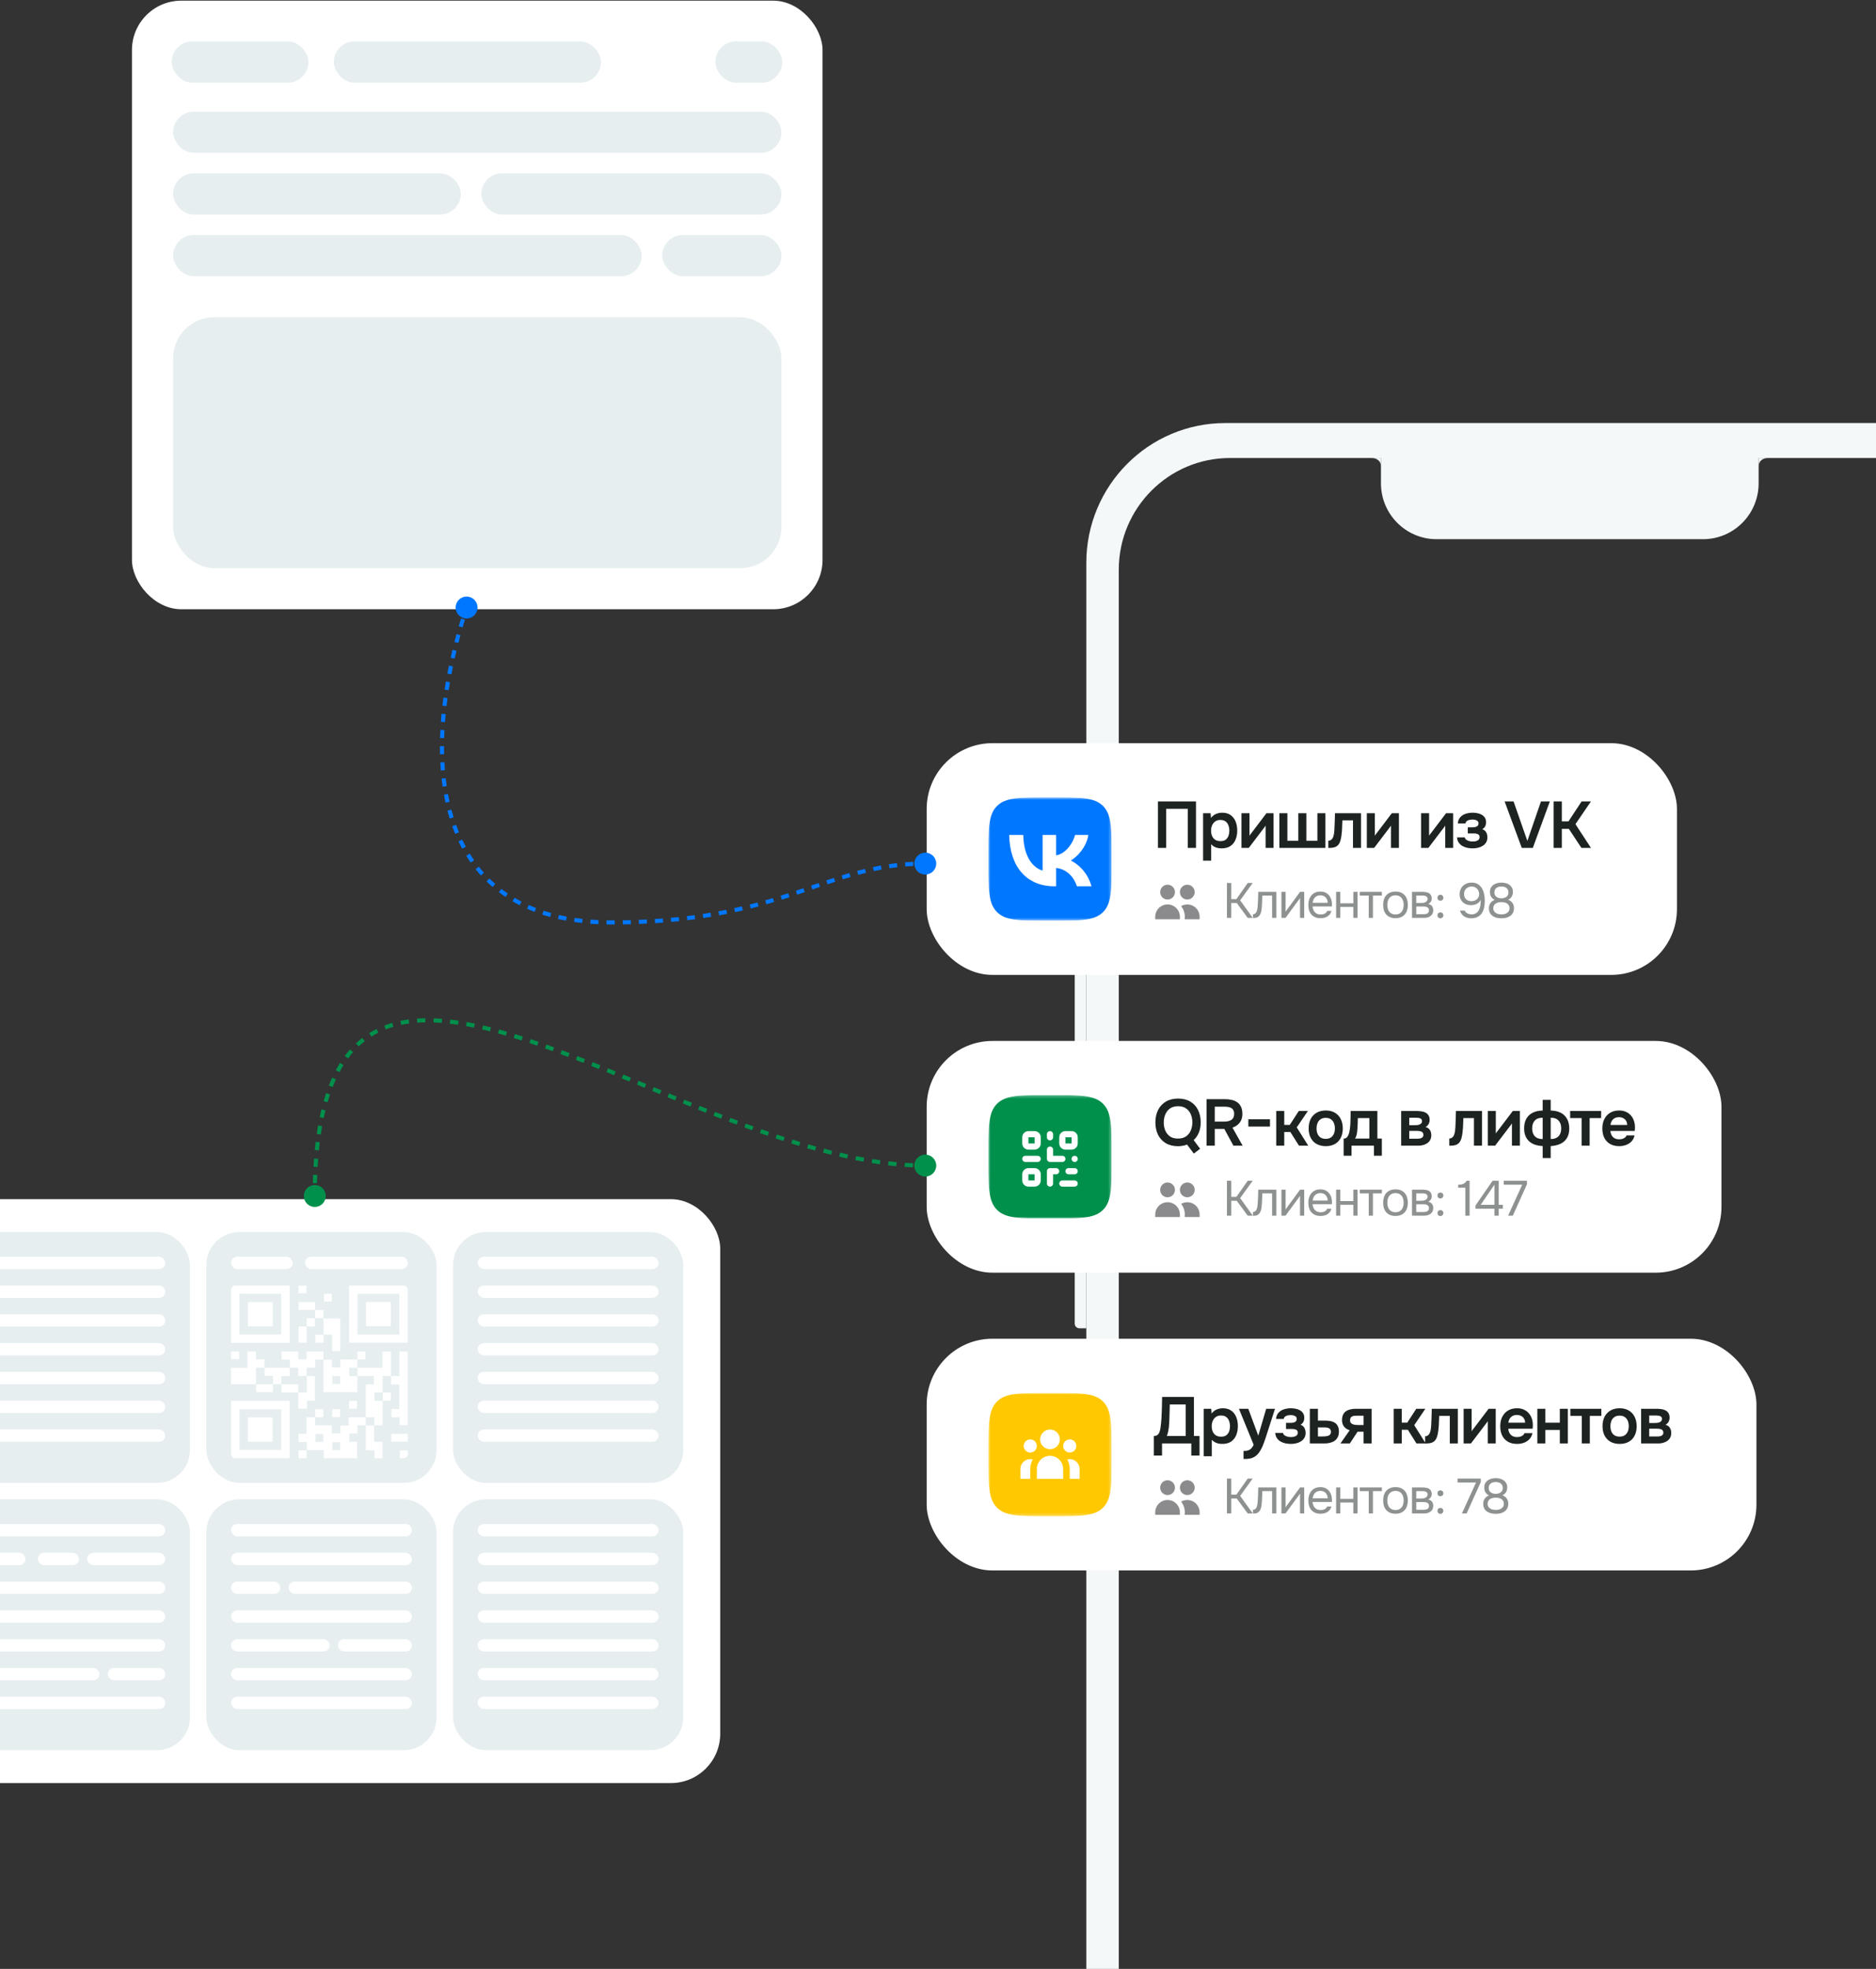 <?xml version="1.0" encoding="UTF-8"?> <svg xmlns="http://www.w3.org/2000/svg" width="590" height="619" viewBox="0 0 590 619" fill="none"><rect x="0" y="0" width="590" height="619" fill="#333333" stroke="none"/><g clip-path="url(#clip0_184_1689)"><path d="M338 258.628C338 257.818 338.653 257.163 339.457 257.163H341.644V282.07H339.457C338.653 282.07 338 281.414 338 280.605V258.628Z" fill="#F4F8F9"></path><path d="M338 305.512C338 304.703 338.653 304.047 339.457 304.047H341.644V354.595H339.457C338.653 354.595 338 353.939 338 353.129V305.512Z" fill="#F4F8F9"></path><path d="M338 368.513C338 367.704 338.653 367.048 339.457 367.048H341.644V417.596H339.457C338.653 417.596 338 416.94 338 416.13V368.513Z" fill="#F4F8F9"></path><path d="M650 323.094C650 322.285 649.347 321.629 648.543 321.629H646.356V400.747H648.543C649.347 400.747 650 400.091 650 399.281V323.094Z" fill="#F4F8F9"></path><path fill-rule="evenodd" clip-rule="evenodd" d="M385.373 133C361.225 133 341.649 152.679 341.649 176.954V730.046C341.649 754.321 361.225 774 385.373 774H602.534C626.682 774 646.258 754.321 646.258 730.046V176.954C646.258 152.679 626.682 133 602.534 133H385.373ZM386.83 143.989C367.512 143.989 351.851 159.732 351.851 179.152V727.115C351.851 746.536 367.512 762.279 386.83 762.279H601.077C620.395 762.279 636.056 746.536 636.056 727.115V179.152C636.056 159.732 620.395 143.989 601.077 143.989H386.83Z" fill="#F4F8F9"></path><path d="M434.307 133.497H553.09V151.932C553.09 161.642 545.26 169.514 535.601 169.514H451.797C442.137 169.514 434.307 161.642 434.307 151.932V133.497Z" fill="#F4F8F9"></path><path d="M556.057 143.989H553.09V146.544C553.09 144.926 554.447 143.989 556.057 143.989Z" fill="#F4F8F9"></path><path d="M431.358 143.989H434.307V146.544C434.307 144.926 432.968 143.989 431.358 143.989Z" fill="#F4F8F9"></path><rect x="291.439" y="233.643" width="235.959" height="72.856" rx="20.684" fill="white"></rect><g clip-path="url(#clip1_184_1689)"><mask id="mask0_184_1689" style="mask-type:luminance" maskUnits="userSpaceOnUse" x="310" y="250" width="40" height="40"><path d="M349.616 250.679H310.832V289.463H349.616V250.679Z" fill="white"></path></mask><g mask="url(#mask0_184_1689)"><path d="M329.428 289.463H331.043C339.81 289.463 344.194 289.463 346.916 286.74C349.639 284.018 349.616 279.635 349.616 270.89V269.252C349.616 260.508 349.616 256.124 346.916 253.402C344.217 250.679 339.81 250.679 331.043 250.679H329.428C320.66 250.679 316.277 250.679 313.555 253.402C310.832 256.124 310.832 260.505 310.832 269.252V270.89C310.832 279.635 310.832 284.018 313.555 286.74C316.277 289.463 320.66 289.463 329.428 289.463Z" fill="#0077FF"></path><path d="M331.641 278.641C322.896 278.641 317.589 272.574 317.383 262.492H321.812C321.95 269.898 325.319 273.041 327.902 273.682V262.492H332.148V268.882C334.64 268.606 337.246 265.698 338.124 262.492H342.299C341.63 266.437 338.793 269.344 336.785 270.543C338.793 271.513 342.023 274.051 343.268 278.641H338.678C337.708 275.573 335.332 273.196 332.148 272.873V278.641H331.641Z" fill="white"></path></g></g><path d="M364.177 266.571V251.947H376.133V266.571H373.547V254.284H366.763V266.571H364.177ZM378.373 270.584V255.67H380.731L380.856 257.159C381.283 256.58 381.807 256.16 382.428 255.898C383.048 255.636 383.703 255.505 384.393 255.505C385.441 255.505 386.316 255.753 387.02 256.249C387.723 256.746 388.247 257.421 388.592 258.276C388.936 259.117 389.109 260.069 389.109 261.131C389.109 262.193 388.929 263.144 388.571 263.985C388.226 264.826 387.688 265.495 386.958 265.992C386.24 266.474 385.317 266.716 384.186 266.716C383.662 266.716 383.193 266.66 382.779 266.55C382.366 266.426 382 266.267 381.683 266.074C381.38 265.868 381.118 265.647 380.897 265.412V270.584H378.373ZM383.834 264.44C384.537 264.44 385.089 264.289 385.489 263.985C385.889 263.668 386.178 263.261 386.358 262.765C386.537 262.255 386.627 261.717 386.627 261.151C386.627 260.558 386.53 260.007 386.337 259.497C386.158 258.986 385.861 258.573 385.448 258.256C385.034 257.938 384.482 257.78 383.793 257.78C383.158 257.78 382.621 257.938 382.179 258.256C381.752 258.559 381.428 258.966 381.207 259.476C380.987 259.986 380.876 260.538 380.876 261.131C380.876 261.738 380.98 262.296 381.187 262.806C381.393 263.303 381.717 263.703 382.159 264.006C382.6 264.296 383.158 264.44 383.834 264.44ZM390.438 266.571V255.67H392.962V262.765C393.045 262.613 393.148 262.448 393.272 262.268C393.41 262.089 393.527 261.944 393.624 261.834L398.298 255.67H400.532V266.571H398.03V259.559C397.919 259.738 397.802 259.91 397.678 260.076C397.568 260.228 397.457 260.372 397.347 260.51L392.734 266.571H390.438ZM402.362 266.571V255.67H404.885V264.337H408.319V255.67H410.842V264.337H414.318V255.67H416.841V266.571H402.362ZM417.758 266.591V264.316C418.061 264.316 418.323 264.247 418.544 264.109C418.765 263.958 418.951 263.758 419.103 263.509C419.282 263.206 419.413 262.82 419.496 262.351C419.578 261.882 419.633 261.407 419.661 260.924C419.702 260.303 419.73 259.683 419.744 259.062C419.771 258.428 419.792 257.821 419.806 257.242C419.833 256.649 419.847 256.125 419.847 255.67H428.038V266.571H425.515V257.904H422.185C422.171 258.359 422.15 258.842 422.123 259.352C422.109 259.862 422.088 260.379 422.06 260.903C422.033 261.413 421.985 261.91 421.916 262.393C421.861 262.93 421.764 263.475 421.626 264.027C421.502 264.578 421.281 265.075 420.964 265.516C420.633 265.93 420.22 266.212 419.723 266.364C419.24 266.516 418.585 266.591 417.758 266.591ZM429.865 266.571V255.67H432.389V262.765C432.471 262.613 432.575 262.448 432.699 262.268C432.837 262.089 432.954 261.944 433.05 261.834L437.725 255.67H439.959V266.571H437.456V259.559C437.346 259.738 437.229 259.91 437.105 260.076C436.994 260.228 436.884 260.372 436.774 260.51L432.161 266.571H429.865ZM446.925 266.571V255.67H449.448V262.765C449.531 262.613 449.635 262.448 449.759 262.268C449.897 262.089 450.014 261.944 450.11 261.834L454.785 255.67H457.019V266.571H454.516V259.559C454.406 259.738 454.289 259.91 454.164 260.076C454.054 260.228 453.944 260.372 453.834 260.51L449.221 266.571H446.925ZM463.171 266.716C462.606 266.716 462.041 266.66 461.475 266.55C460.924 266.426 460.407 266.233 459.924 265.971C459.455 265.695 459.069 265.337 458.766 264.895C458.462 264.454 458.283 263.909 458.228 263.261H460.689C460.731 263.565 460.882 263.813 461.144 264.006C461.42 264.199 461.737 264.344 462.096 264.44C462.468 264.523 462.813 264.564 463.13 264.564C463.475 264.564 463.813 264.53 464.144 264.461C464.475 264.378 464.75 264.24 464.971 264.047C465.205 263.84 465.323 263.558 465.323 263.199C465.323 262.868 465.24 262.62 465.074 262.455C464.923 262.289 464.709 262.179 464.433 262.124C464.171 262.055 463.868 262.02 463.523 262.02H461.62V260.097H463.13C463.392 260.097 463.633 260.076 463.854 260.034C464.075 259.993 464.268 259.924 464.433 259.828C464.612 259.731 464.75 259.607 464.847 259.455C464.943 259.29 464.992 259.097 464.992 258.876C464.992 258.559 464.902 258.318 464.723 258.152C464.544 257.973 464.309 257.849 464.02 257.78C463.73 257.697 463.433 257.656 463.13 257.656C462.799 257.656 462.468 257.69 462.137 257.759C461.82 257.828 461.544 257.952 461.31 258.132C461.089 258.311 460.951 258.559 460.896 258.876H458.476C458.559 258.021 458.835 257.352 459.303 256.87C459.772 256.373 460.351 256.022 461.041 255.815C461.73 255.608 462.427 255.505 463.13 255.505C463.627 255.505 464.123 255.553 464.619 255.649C465.13 255.746 465.592 255.911 466.005 256.146C466.419 256.38 466.75 256.69 466.998 257.077C467.246 257.463 467.37 257.945 467.37 258.525C467.37 258.98 467.274 259.4 467.081 259.786C466.888 260.159 466.584 260.455 466.171 260.676C466.75 260.896 467.164 261.234 467.412 261.689C467.66 262.144 467.784 262.668 467.784 263.261C467.784 263.882 467.646 264.413 467.37 264.854C467.108 265.295 466.75 265.654 466.295 265.93C465.854 266.205 465.357 266.405 464.806 266.529C464.268 266.654 463.723 266.716 463.171 266.716ZM478.596 266.571L473.197 251.947H476.01L480.354 264.378L484.636 251.947H487.428L482.071 266.571H478.596ZM488.609 266.571V251.947H491.195V258.235H493.284L497.421 251.947H500.358L495.476 259.104L500.358 266.571H497.359L493.408 260.593H491.195V266.571H488.609Z" fill="#1C2320"></path><g opacity="0.5"><path d="M369.524 280.468C369.524 281.085 369.279 281.677 368.842 282.113C368.406 282.549 367.814 282.795 367.197 282.795C366.58 282.795 365.988 282.549 365.551 282.113C365.115 281.677 364.87 281.085 364.87 280.468C364.87 279.85 365.115 279.259 365.551 278.822C365.988 278.386 366.58 278.141 367.197 278.141C367.814 278.141 368.406 278.386 368.842 278.822C369.279 279.259 369.524 279.85 369.524 280.468V280.468ZM375.729 280.468C375.729 280.773 375.669 281.076 375.552 281.358C375.435 281.64 375.264 281.897 375.048 282.113C374.831 282.329 374.575 282.501 374.293 282.618C374.01 282.734 373.708 282.795 373.402 282.795C373.096 282.795 372.794 282.734 372.512 282.618C372.229 282.501 371.973 282.329 371.757 282.113C371.541 281.897 371.369 281.64 371.252 281.358C371.135 281.076 371.075 280.773 371.075 280.468C371.075 279.85 371.32 279.259 371.757 278.822C372.193 278.386 372.785 278.141 373.402 278.141C374.019 278.141 374.611 278.386 375.048 278.822C375.484 279.259 375.729 279.85 375.729 280.468V280.468ZM372.572 289C372.608 288.746 372.626 288.488 372.626 288.224C372.628 287.006 372.218 285.822 371.463 284.866C372.052 284.525 372.721 284.346 373.402 284.346C374.083 284.346 374.752 284.525 375.341 284.866C375.931 285.206 376.42 285.696 376.761 286.285C377.101 286.875 377.28 287.544 377.28 288.224V289H372.572ZM367.197 284.346C368.225 284.346 369.212 284.755 369.939 285.482C370.666 286.209 371.075 287.196 371.075 288.224V289H363.318V288.224C363.318 287.196 363.727 286.209 364.454 285.482C365.182 284.755 366.168 284.346 367.197 284.346V284.346Z" fill="#18181B"></path><path d="M387.219 288.571H385.869V277.603H387.219V282.66H388.848L392.416 277.603H393.967L390.027 283.048L393.998 288.571H392.4L388.956 283.886H387.219V288.571ZM395.55 284.739C395.601 283.994 395.637 283.27 395.658 282.567C395.689 281.864 395.71 281.14 395.72 280.395H401.398V288.571H400.079V281.559H397.008L396.868 284.77C396.848 285.184 396.801 285.649 396.729 286.166C396.656 286.683 396.506 287.154 396.279 287.578C396.103 287.878 395.865 288.121 395.565 288.307C395.265 288.493 394.919 288.586 394.526 288.586H394.045V287.423C394.458 287.423 394.789 287.247 395.038 286.895C395.182 286.689 395.296 286.389 395.379 285.996C395.462 285.603 395.519 285.184 395.55 284.739ZM404.292 288.571H403.005V280.395H404.323V286.663C404.396 286.518 404.494 286.363 404.618 286.197C404.742 286.021 404.841 285.887 404.913 285.794L408.869 280.395H410.172V288.571H408.853V282.303C408.771 282.459 408.678 282.608 408.574 282.753C408.481 282.888 408.393 283.007 408.31 283.11L404.292 288.571ZM412.805 284.972C412.836 285.334 412.908 285.67 413.022 285.98C413.146 286.28 413.311 286.544 413.518 286.771C413.725 286.999 413.979 287.18 414.278 287.314C414.589 287.438 414.946 287.5 415.349 287.5C415.545 287.5 415.747 287.485 415.954 287.454C416.171 287.412 416.373 287.35 416.559 287.268C416.745 287.175 416.911 287.056 417.055 286.911C417.2 286.766 417.309 286.59 417.381 286.383H418.731C418.638 286.776 418.477 287.118 418.25 287.407C418.033 287.697 417.769 287.935 417.459 288.121C417.159 288.307 416.823 288.447 416.45 288.54C416.078 288.623 415.701 288.664 415.318 288.664C414.666 288.664 414.097 288.56 413.611 288.354C413.136 288.147 412.737 287.862 412.417 287.5C412.096 287.128 411.858 286.689 411.703 286.182C411.548 285.665 411.471 285.101 411.471 284.491C411.471 283.881 411.553 283.322 411.719 282.815C411.895 282.298 412.143 281.853 412.463 281.481C412.784 281.109 413.177 280.819 413.642 280.612C414.108 280.406 414.661 280.302 415.302 280.302C415.954 280.302 416.518 280.431 416.993 280.69C417.469 280.949 417.852 281.29 418.141 281.714C418.431 282.128 418.633 282.577 418.746 283.064C418.87 283.55 418.922 284 418.901 284.413C418.901 284.506 418.896 284.599 418.886 284.692C418.886 284.786 418.881 284.879 418.87 284.972H412.805ZM417.567 283.824C417.547 283.131 417.329 282.567 416.916 282.133C416.502 281.698 415.949 281.481 415.256 281.481C414.873 281.481 414.537 281.543 414.247 281.667C413.958 281.791 413.715 281.962 413.518 282.179C413.322 282.396 413.167 282.65 413.053 282.939C412.939 283.219 412.867 283.513 412.836 283.824H417.567ZM420.208 288.571V280.395H421.527V283.979H425.623V280.395H426.941V288.571H425.623V285.142H421.527V288.571H420.208ZM434.595 280.395V281.559H431.787V288.571H430.468V281.559H427.66V280.395H434.595ZM438.905 280.302C439.557 280.302 440.12 280.406 440.596 280.612C441.072 280.819 441.47 281.109 441.791 281.481C442.122 281.853 442.365 282.298 442.52 282.815C442.685 283.322 442.768 283.881 442.768 284.491C442.768 285.101 442.685 285.665 442.52 286.182C442.365 286.689 442.122 287.128 441.791 287.5C441.47 287.862 441.067 288.147 440.581 288.354C440.095 288.56 439.526 288.664 438.874 288.664C438.223 288.664 437.654 288.56 437.168 288.354C436.692 288.147 436.289 287.862 435.958 287.5C435.637 287.128 435.394 286.689 435.228 286.182C435.073 285.665 434.996 285.101 434.996 284.491C434.996 283.881 435.073 283.322 435.228 282.815C435.394 282.298 435.637 281.853 435.958 281.481C436.289 281.109 436.697 280.819 437.183 280.612C437.669 280.406 438.243 280.302 438.905 280.302ZM438.874 287.5C439.319 287.5 439.702 287.423 440.022 287.268C440.353 287.113 440.622 286.901 440.829 286.632C441.046 286.352 441.201 286.032 441.294 285.67C441.398 285.308 441.449 284.915 441.449 284.491C441.449 284.077 441.398 283.689 441.294 283.327C441.201 282.955 441.046 282.634 440.829 282.365C440.622 282.086 440.353 281.869 440.022 281.714C439.702 281.559 439.319 281.481 438.874 281.481C438.429 281.481 438.047 281.559 437.726 281.714C437.406 281.869 437.137 282.086 436.919 282.365C436.713 282.634 436.557 282.955 436.454 283.327C436.361 283.689 436.314 284.077 436.314 284.491C436.314 284.915 436.361 285.308 436.454 285.67C436.557 286.032 436.713 286.352 436.919 286.632C437.137 286.901 437.406 287.113 437.726 287.268C438.047 287.423 438.429 287.5 438.874 287.5ZM444.067 280.395H447.232C447.759 280.395 448.209 280.431 448.581 280.504C448.964 280.576 449.285 280.706 449.543 280.892C449.771 281.047 449.946 281.254 450.071 281.512C450.205 281.771 450.272 282.076 450.272 282.427C450.272 283.245 449.905 283.829 449.171 284.181C449.729 284.305 450.133 284.548 450.381 284.91C450.629 285.272 450.753 285.685 450.753 286.151C450.743 286.585 450.67 286.942 450.536 287.221C450.402 287.49 450.21 287.728 449.962 287.935C449.724 288.131 449.429 288.286 449.078 288.4C448.726 288.514 448.328 288.571 447.883 288.571H444.067V280.395ZM445.417 281.559V283.886H446.549C446.808 283.886 447.071 283.881 447.34 283.87C447.609 283.85 447.847 283.803 448.054 283.731C448.312 283.648 448.53 283.513 448.705 283.327C448.881 283.141 448.974 282.919 448.985 282.66C448.985 282.36 448.917 282.143 448.783 282.009C448.659 281.864 448.504 281.76 448.318 281.698C448.131 281.626 447.93 281.585 447.713 281.574C447.495 281.564 447.294 281.559 447.108 281.559H445.417ZM445.417 287.423H447.573C447.811 287.423 448.038 287.407 448.255 287.376C448.483 287.345 448.68 287.288 448.845 287.206C449.01 287.113 449.145 286.988 449.248 286.833C449.352 286.678 449.409 286.482 449.419 286.244C449.419 285.934 449.347 285.69 449.202 285.515C449.057 285.328 448.861 285.194 448.612 285.111C448.405 285.049 448.173 285.013 447.914 285.003C447.656 284.992 447.387 284.987 447.108 284.987L445.417 285.003V287.423ZM453.001 281.311C453.28 281.311 453.502 281.398 453.668 281.574C453.844 281.75 453.931 281.972 453.931 282.241C453.931 282.521 453.838 282.748 453.652 282.924C453.476 283.089 453.259 283.172 453.001 283.172C452.732 283.172 452.509 283.084 452.334 282.908C452.168 282.733 452.085 282.51 452.085 282.241C452.085 281.972 452.168 281.75 452.334 281.574C452.509 281.398 452.732 281.311 453.001 281.311ZM453.001 286.833C453.28 286.833 453.502 286.921 453.668 287.097C453.844 287.273 453.931 287.495 453.931 287.764C453.931 288.033 453.838 288.255 453.652 288.431C453.476 288.607 453.259 288.695 453.001 288.695C452.732 288.695 452.509 288.607 452.334 288.431C452.168 288.255 452.085 288.033 452.085 287.764C452.085 287.495 452.168 287.273 452.334 287.097C452.509 286.921 452.732 286.833 453.001 286.833ZM465.682 282.908C465.537 283.208 465.351 283.467 465.124 283.684C464.896 283.891 464.643 284.062 464.364 284.196C464.084 284.33 463.79 284.429 463.479 284.491C463.179 284.542 462.874 284.568 462.564 284.568C462.078 284.568 461.623 284.496 461.199 284.351C460.775 284.196 460.403 283.974 460.082 283.684C459.772 283.394 459.523 283.038 459.337 282.614C459.151 282.19 459.058 281.698 459.058 281.14C459.058 280.592 459.151 280.095 459.337 279.651C459.523 279.196 459.782 278.808 460.113 278.487C460.454 278.166 460.852 277.918 461.307 277.742C461.763 277.567 462.285 277.479 462.874 277.479C463.681 277.479 464.348 277.66 464.876 278.022C465.403 278.373 465.822 278.828 466.132 279.387C466.442 279.945 466.66 280.571 466.784 281.264C466.908 281.957 466.97 282.64 466.97 283.312C466.97 284.056 466.882 284.786 466.706 285.499C466.541 286.202 466.267 286.802 465.884 287.299C465.553 287.733 465.119 288.074 464.581 288.323C464.053 288.571 463.417 288.695 462.673 288.695C462.28 288.695 461.892 288.648 461.509 288.555C461.137 288.452 460.796 288.302 460.485 288.105C460.175 287.899 459.906 287.65 459.679 287.361C459.451 287.061 459.286 286.709 459.182 286.306H460.671C460.847 286.699 461.142 286.994 461.556 287.19C461.98 287.376 462.404 287.469 462.828 287.469C463.335 287.459 463.764 287.356 464.115 287.159C464.467 286.963 464.751 286.699 464.969 286.368C465.124 286.13 465.248 285.866 465.341 285.577C465.434 285.277 465.506 284.987 465.558 284.708C465.61 284.418 465.641 284.144 465.651 283.886C465.672 283.627 465.682 283.415 465.682 283.25V282.908ZM460.439 281.016C460.439 281.74 460.646 282.303 461.059 282.707C461.483 283.11 462.052 283.317 462.766 283.327C463.097 283.327 463.407 283.276 463.697 283.172C463.996 283.069 464.255 282.919 464.472 282.722C464.7 282.526 464.876 282.293 465 282.024C465.134 281.745 465.201 281.44 465.201 281.109C465.201 280.757 465.139 280.437 465.015 280.147C464.901 279.847 464.736 279.594 464.519 279.387C464.312 279.17 464.064 279.004 463.774 278.89C463.485 278.766 463.169 278.704 462.828 278.704C462.486 278.704 462.166 278.766 461.866 278.89C461.576 279.015 461.323 279.18 461.106 279.387C460.899 279.594 460.733 279.837 460.609 280.116C460.496 280.395 460.439 280.695 460.439 281.016ZM476.14 285.515C476.14 286.104 476.026 286.606 475.799 287.019C475.571 287.423 475.271 287.749 474.899 287.997C474.537 288.245 474.118 288.426 473.642 288.54C473.177 288.643 472.696 288.695 472.2 288.695C471.703 288.695 471.217 288.643 470.741 288.54C470.276 288.426 469.857 288.245 469.485 287.997C469.113 287.749 468.813 287.423 468.585 287.019C468.368 286.606 468.259 286.104 468.259 285.515C468.259 284.894 468.42 284.361 468.74 283.917C469.061 283.462 469.506 283.126 470.074 282.908C469.764 282.764 469.511 282.588 469.314 282.381C469.118 282.174 468.963 281.957 468.849 281.729C468.745 281.492 468.673 281.259 468.632 281.031C468.601 280.793 468.585 280.576 468.585 280.38C468.585 279.873 468.689 279.439 468.895 279.077C469.102 278.704 469.371 278.399 469.702 278.161C470.043 277.923 470.431 277.753 470.866 277.649C471.3 277.536 471.745 277.479 472.2 277.479C472.655 277.479 473.099 277.536 473.534 277.649C473.968 277.753 474.351 277.923 474.682 278.161C475.023 278.399 475.297 278.704 475.504 279.077C475.711 279.439 475.814 279.873 475.814 280.38C475.814 280.576 475.794 280.793 475.752 281.031C475.711 281.259 475.633 281.486 475.52 281.714C475.416 281.931 475.266 282.143 475.07 282.35C474.873 282.546 474.62 282.717 474.31 282.862C474.899 283.079 475.349 283.42 475.659 283.886C475.98 284.351 476.14 284.894 476.14 285.515ZM472.2 278.704C471.889 278.704 471.6 278.74 471.331 278.813C471.062 278.885 470.824 278.999 470.617 279.154C470.421 279.299 470.266 279.49 470.152 279.728C470.038 279.956 469.981 280.235 469.981 280.566C469.981 280.907 470.043 281.192 470.167 281.419C470.292 281.647 470.457 281.833 470.664 281.978C470.871 282.122 471.103 282.231 471.362 282.303C471.631 282.376 471.91 282.412 472.2 282.412C472.489 282.412 472.763 282.376 473.022 282.303C473.291 282.231 473.524 282.122 473.72 281.978C473.927 281.833 474.092 281.647 474.216 281.419C474.341 281.192 474.408 280.928 474.418 280.628C474.418 280.276 474.356 279.982 474.232 279.744C474.118 279.495 473.958 279.294 473.751 279.139C473.555 278.984 473.322 278.875 473.053 278.813C472.784 278.74 472.5 278.704 472.2 278.704ZM472.2 283.607C471.879 283.607 471.564 283.643 471.253 283.715C470.953 283.777 470.679 283.886 470.431 284.041C470.193 284.196 470.002 284.398 469.857 284.646C469.712 284.884 469.64 285.179 469.64 285.53C469.64 285.934 469.728 286.259 469.904 286.508C470.08 286.756 470.297 286.952 470.555 287.097C470.814 287.242 471.088 287.34 471.377 287.392C471.677 287.443 471.951 287.469 472.2 287.469C472.448 287.469 472.717 287.443 473.006 287.392C473.306 287.34 473.58 287.242 473.829 287.097C474.087 286.952 474.304 286.756 474.48 286.508C474.656 286.259 474.744 285.934 474.744 285.53C474.744 285.179 474.672 284.884 474.527 284.646C474.382 284.398 474.191 284.196 473.953 284.041C473.715 283.886 473.441 283.777 473.131 283.715C472.831 283.643 472.52 283.607 472.2 283.607Z" fill="#1C2320"></path></g><rect x="291.439" y="327.26" width="249.959" height="72.856" rx="20.684" fill="white"></rect><g clip-path="url(#clip2_184_1689)"><mask id="mask1_184_1689" style="mask-type:luminance" maskUnits="userSpaceOnUse" x="310" y="344" width="40" height="40"><path d="M349.616 344.296H310.832V383.08H349.616V344.296Z" fill="white"></path></mask><g mask="url(#mask1_184_1689)"><path d="M329.428 383.08H331.043C339.81 383.08 344.194 383.08 346.916 380.357C349.639 377.635 349.616 373.252 349.616 364.507V362.869C349.616 354.126 349.616 349.742 346.916 347.019C344.217 344.296 339.81 344.296 331.043 344.296H329.428C320.66 344.296 316.277 344.296 313.555 347.019C310.832 349.742 310.832 354.123 310.832 362.869V364.507C310.832 373.252 310.832 377.635 313.555 380.357C316.277 383.08 320.66 383.08 329.428 383.08Z" fill="#00904C"></path><path d="M330.223 356.578V357.548M336.041 368.213H337.98M332.163 368.213H330.223V372.092M330.223 361.426V364.335M330.223 364.335H330.233M330.223 364.335H334.112M334.102 372.092H337.98M322.467 364.335H326.345M337.98 364.335H337.99M323.436 360.456H325.376C325.633 360.456 325.879 360.354 326.061 360.172C326.243 359.991 326.345 359.744 326.345 359.487V357.548C326.345 357.291 326.243 357.044 326.061 356.862C325.879 356.68 325.633 356.578 325.376 356.578H323.436C323.179 356.578 322.933 356.68 322.751 356.862C322.569 357.044 322.467 357.291 322.467 357.548V359.487C322.467 359.744 322.569 359.991 322.751 360.172C322.933 360.354 323.179 360.456 323.436 360.456ZM335.071 360.456H337.011C337.268 360.456 337.514 360.354 337.696 360.172C337.878 359.991 337.98 359.744 337.98 359.487V357.548C337.98 357.291 337.878 357.044 337.696 356.862C337.514 356.68 337.268 356.578 337.011 356.578H335.071C334.814 356.578 334.568 356.68 334.386 356.862C334.204 357.044 334.102 357.291 334.102 357.548V359.487C334.102 359.744 334.204 359.991 334.386 360.172C334.568 360.354 334.814 360.456 335.071 360.456ZM323.436 372.092H325.376C325.633 372.092 325.879 371.989 326.061 371.808C326.243 371.626 326.345 371.379 326.345 371.122V369.183C326.345 368.926 326.243 368.679 326.061 368.497C325.879 368.315 325.633 368.213 325.376 368.213H323.436C323.179 368.213 322.933 368.315 322.751 368.497C322.569 368.679 322.467 368.926 322.467 369.183V371.122C322.467 371.379 322.569 371.626 322.751 371.808C322.933 371.989 323.179 372.092 323.436 372.092Z" stroke="white" stroke-width="1.939" stroke-linecap="round" stroke-linejoin="round"></path></g></g><path d="M375.45 362.67L373.32 359.836C372.906 360.002 372.458 360.126 371.975 360.209C371.492 360.305 371.003 360.353 370.507 360.353C368.99 360.353 367.7 360.036 366.639 359.402C365.577 358.768 364.763 357.885 364.198 356.754C363.646 355.624 363.37 354.334 363.37 352.886C363.37 351.425 363.646 350.128 364.198 348.998C364.763 347.867 365.577 346.984 366.639 346.35C367.714 345.702 369.003 345.378 370.507 345.378C372.023 345.378 373.306 345.695 374.354 346.329C375.416 346.95 376.222 347.826 376.774 348.956C377.339 350.073 377.622 351.369 377.622 352.845C377.622 354.045 377.429 355.113 377.043 356.051C376.671 356.975 376.126 357.768 375.409 358.43L377.436 361.16L375.45 362.67ZM370.465 357.954C371.527 357.954 372.389 357.713 373.051 357.23C373.726 356.747 374.216 356.12 374.519 355.348C374.836 354.562 374.995 353.728 374.995 352.845C374.995 351.962 374.836 351.135 374.519 350.363C374.202 349.591 373.713 348.97 373.051 348.501C372.403 348.019 371.555 347.777 370.507 347.777C369.472 347.777 368.617 348.019 367.942 348.501C367.28 348.984 366.79 349.618 366.473 350.404C366.156 351.176 365.997 352.011 365.997 352.907C365.997 353.776 366.149 354.596 366.452 355.368C366.77 356.141 367.259 356.768 367.921 357.251C368.583 357.72 369.431 357.954 370.465 357.954ZM379.454 360.188V345.564H385.225C385.969 345.564 386.673 345.64 387.335 345.792C387.996 345.929 388.582 346.178 389.093 346.536C389.603 346.881 390.003 347.357 390.292 347.963C390.582 348.57 390.727 349.322 390.727 350.218C390.727 350.963 390.596 351.618 390.334 352.183C390.072 352.748 389.706 353.224 389.237 353.61C388.782 353.996 388.238 354.293 387.603 354.5L390.81 360.188H387.914L385.039 354.913H382.039V360.188H379.454ZM382.039 352.617H384.873C385.342 352.617 385.769 352.583 386.156 352.514C386.555 352.431 386.9 352.3 387.19 352.121C387.493 351.942 387.721 351.7 387.872 351.397C388.038 351.08 388.127 350.68 388.141 350.197C388.141 349.618 388.017 349.163 387.769 348.832C387.534 348.501 387.19 348.267 386.735 348.129C386.293 347.991 385.762 347.922 385.142 347.922H382.039V352.617ZM392.603 354.169V351.893H399.408V354.169H392.603ZM401.372 360.188V349.287H403.896V353.652H405.633L408.467 349.287H411.321L407.826 354.438L411.445 360.188H408.529L405.819 355.886H403.896V360.188H401.372ZM416.968 360.333C415.851 360.333 414.885 360.105 414.072 359.65C413.272 359.195 412.651 358.547 412.21 357.706C411.783 356.865 411.569 355.879 411.569 354.748C411.569 353.603 411.783 352.617 412.21 351.79C412.651 350.949 413.272 350.294 414.072 349.825C414.885 349.356 415.851 349.122 416.968 349.122C418.071 349.122 419.022 349.356 419.822 349.825C420.622 350.294 421.235 350.956 421.663 351.811C422.09 352.652 422.304 353.645 422.304 354.789C422.304 355.906 422.09 356.885 421.663 357.727C421.249 358.554 420.642 359.195 419.843 359.65C419.043 360.105 418.085 360.333 416.968 360.333ZM416.947 358.037C417.636 358.037 418.188 357.885 418.602 357.582C419.029 357.278 419.339 356.878 419.532 356.382C419.725 355.886 419.822 355.348 419.822 354.769C419.822 354.189 419.725 353.645 419.532 353.135C419.339 352.624 419.029 352.218 418.602 351.914C418.188 351.597 417.636 351.438 416.947 351.438C416.257 351.438 415.699 351.597 415.271 351.914C414.844 352.218 414.534 352.624 414.341 353.135C414.148 353.645 414.051 354.189 414.051 354.769C414.051 355.362 414.148 355.906 414.341 356.403C414.534 356.899 414.844 357.299 415.271 357.602C415.699 357.892 416.257 358.037 416.947 358.037ZM422.572 363.353V357.954C422.931 357.954 423.227 357.864 423.462 357.685C423.696 357.492 423.882 357.237 424.02 356.92C424.172 356.603 424.289 356.258 424.372 355.886C424.455 355.499 424.517 355.113 424.558 354.727C424.641 354.107 424.689 353.472 424.703 352.824C424.73 352.162 424.744 351.597 424.744 351.128C424.758 350.825 424.765 350.521 424.765 350.218C424.765 349.901 424.765 349.591 424.765 349.287H433.183V357.954H434.59V363.353H432.108V360.188H425.054V363.353H422.572ZM426.171 357.954H430.66V351.521H427.04C427.026 352.031 427.013 352.583 426.999 353.176C426.985 353.755 426.957 354.307 426.916 354.831C426.902 355.134 426.868 355.472 426.813 355.844C426.771 356.217 426.702 356.582 426.606 356.941C426.509 357.299 426.364 357.637 426.171 357.954ZM440.663 360.188V349.287H445.607C446.075 349.287 446.544 349.322 447.013 349.391C447.496 349.446 447.93 349.577 448.316 349.784C448.702 349.977 449.013 350.259 449.247 350.632C449.495 350.99 449.619 351.48 449.619 352.1C449.619 352.431 449.564 352.742 449.454 353.031C449.357 353.321 449.213 353.569 449.02 353.776C448.84 353.983 448.613 354.162 448.337 354.314C448.971 354.493 449.426 354.81 449.702 355.265C449.992 355.706 450.136 356.244 450.136 356.878C450.136 357.471 450.019 357.982 449.785 358.409C449.55 358.823 449.233 359.161 448.833 359.423C448.447 359.685 448.013 359.878 447.53 360.002C447.061 360.126 446.586 360.188 446.103 360.188H440.663ZM443.207 357.995H445.793C446.137 357.995 446.448 357.961 446.724 357.892C446.999 357.823 447.22 357.699 447.385 357.52C447.565 357.34 447.654 357.092 447.654 356.775C447.654 356.485 447.585 356.258 447.448 356.092C447.323 355.913 447.151 355.789 446.93 355.72C446.724 355.637 446.489 355.589 446.227 355.575C445.965 355.548 445.71 355.534 445.462 355.534H443.207V357.995ZM443.207 353.755H444.924C445.158 353.755 445.407 353.741 445.669 353.714C445.931 353.686 446.179 353.631 446.413 353.548C446.648 353.452 446.841 353.321 446.992 353.155C447.144 352.99 447.22 352.776 447.22 352.514C447.22 352.155 447.117 351.9 446.91 351.749C446.717 351.597 446.475 351.5 446.186 351.459C445.91 351.418 445.634 351.397 445.358 351.397H443.207V353.755ZM455.802 360.209V357.933C456.106 357.933 456.368 357.864 456.588 357.727C456.809 357.575 456.995 357.375 457.147 357.127C457.326 356.823 457.457 356.437 457.54 355.968C457.623 355.499 457.678 355.024 457.705 354.541C457.747 353.921 457.774 353.3 457.788 352.68C457.816 352.045 457.836 351.438 457.85 350.859C457.878 350.266 457.891 349.742 457.891 349.287H466.082V360.188H463.559V351.521H460.229C460.215 351.976 460.194 352.459 460.167 352.969C460.153 353.479 460.132 353.996 460.105 354.52C460.077 355.031 460.029 355.527 459.96 356.01C459.905 356.548 459.808 357.092 459.67 357.644C459.546 358.195 459.326 358.692 459.008 359.133C458.677 359.547 458.264 359.829 457.767 359.981C457.285 360.133 456.63 360.209 455.802 360.209ZM467.909 360.188V349.287H470.433V356.382C470.515 356.23 470.619 356.065 470.743 355.886C470.881 355.706 470.998 355.562 471.095 355.451L475.769 349.287H478.003V360.188H475.5V353.176C475.39 353.355 475.273 353.528 475.149 353.693C475.038 353.845 474.928 353.99 474.818 354.127L470.205 360.188H467.909ZM485.169 364.077V360.291C484.314 360.264 483.528 360.133 482.811 359.898C482.108 359.664 481.494 359.319 480.97 358.864C480.46 358.409 480.06 357.844 479.771 357.168C479.481 356.492 479.336 355.693 479.336 354.769C479.336 353.514 479.578 352.48 480.06 351.666C480.543 350.839 481.219 350.218 482.087 349.804C482.97 349.377 483.997 349.156 485.169 349.142V345.792H487.693V349.142C488.879 349.156 489.906 349.377 490.775 349.804C491.657 350.232 492.333 350.866 492.802 351.707C493.285 352.535 493.526 353.569 493.526 354.81C493.526 356.037 493.271 357.051 492.761 357.851C492.264 358.637 491.575 359.23 490.692 359.63C489.823 360.016 488.824 360.243 487.693 360.312V364.077H485.169ZM485.169 358.099V351.397C484.066 351.397 483.239 351.694 482.687 352.286C482.136 352.879 481.86 353.693 481.86 354.727C481.86 355.431 481.984 356.037 482.232 356.548C482.48 357.044 482.846 357.43 483.328 357.706C483.825 357.968 484.438 358.099 485.169 358.099ZM487.693 358.099C488.424 358.099 489.03 357.968 489.513 357.706C490.009 357.43 490.382 357.044 490.63 356.548C490.878 356.037 491.002 355.431 491.002 354.727C491.002 353.693 490.72 352.879 490.154 352.286C489.603 351.694 488.782 351.397 487.693 351.397V358.099ZM497.412 360.188V351.521H493.813V349.287H503.555V351.521H499.935V360.188H497.412ZM509.228 360.333C508.097 360.333 507.132 360.098 506.332 359.63C505.546 359.161 504.946 358.513 504.532 357.685C504.133 356.844 503.933 355.872 503.933 354.769C503.933 353.665 504.139 352.693 504.553 351.852C504.981 350.997 505.587 350.328 506.373 349.846C507.173 349.363 508.132 349.122 509.249 349.122C510.048 349.122 510.759 349.267 511.379 349.556C512 349.832 512.524 350.225 512.951 350.735C513.379 351.232 513.696 351.811 513.903 352.473C514.109 353.121 514.206 353.817 514.192 354.562C514.192 354.727 514.185 354.893 514.171 355.058C514.158 355.21 514.137 355.375 514.109 355.555H506.456C506.497 356.037 506.622 356.479 506.828 356.878C507.049 357.278 507.352 357.596 507.739 357.83C508.138 358.064 508.635 358.182 509.228 358.182C509.573 358.182 509.904 358.14 510.221 358.057C510.538 357.961 510.814 357.823 511.048 357.644C511.296 357.465 511.462 357.237 511.545 356.961H514.068C513.889 357.747 513.558 358.388 513.075 358.885C512.593 359.381 512.013 359.747 511.338 359.981C510.676 360.216 509.972 360.333 509.228 360.333ZM506.497 353.672H511.751C511.751 353.217 511.648 352.804 511.441 352.431C511.234 352.059 510.938 351.769 510.552 351.563C510.179 351.342 509.724 351.232 509.186 351.232C508.607 351.232 508.125 351.349 507.739 351.583C507.352 351.818 507.056 352.121 506.849 352.493C506.642 352.866 506.525 353.259 506.497 353.672Z" fill="#1C2320"></path><g opacity="0.5"><path d="M369.524 374.085C369.524 374.702 369.279 375.294 368.842 375.73C368.406 376.167 367.814 376.412 367.197 376.412C366.58 376.412 365.988 376.167 365.551 375.73C365.115 375.294 364.87 374.702 364.87 374.085C364.87 373.468 365.115 372.876 365.551 372.439C365.988 372.003 366.58 371.758 367.197 371.758C367.814 371.758 368.406 372.003 368.842 372.439C369.279 372.876 369.524 373.468 369.524 374.085V374.085ZM375.729 374.085C375.729 374.39 375.669 374.693 375.552 374.975C375.435 375.258 375.264 375.514 375.048 375.73C374.831 375.946 374.575 376.118 374.293 376.235C374.01 376.352 373.708 376.412 373.402 376.412C373.096 376.412 372.794 376.352 372.512 376.235C372.229 376.118 371.973 375.946 371.757 375.73C371.541 375.514 371.369 375.258 371.252 374.975C371.135 374.693 371.075 374.39 371.075 374.085C371.075 373.468 371.32 372.876 371.757 372.439C372.193 372.003 372.785 371.758 373.402 371.758C374.019 371.758 374.611 372.003 375.048 372.439C375.484 372.876 375.729 373.468 375.729 374.085V374.085ZM372.572 382.617C372.608 382.364 372.626 382.105 372.626 381.842C372.628 380.623 372.218 379.439 371.463 378.483C372.052 378.142 372.721 377.963 373.402 377.963C374.083 377.963 374.752 378.142 375.341 378.483C375.931 378.823 376.42 379.313 376.761 379.902C377.101 380.492 377.28 381.161 377.28 381.842V382.617H372.572ZM367.197 377.963C368.225 377.963 369.212 378.372 369.939 379.099C370.666 379.826 371.075 380.813 371.075 381.842V382.617H363.318V381.842C363.318 380.813 363.727 379.826 364.454 379.099C365.182 378.372 366.168 377.963 367.197 377.963V377.963Z" fill="#18181B"></path><path d="M387.219 382.188H385.869V371.22H387.219V376.277H388.848L392.416 371.22H393.967L390.027 376.665L393.998 382.188H392.4L388.956 377.503H387.219V382.188ZM395.55 378.356C395.601 377.612 395.637 376.888 395.658 376.184C395.689 375.481 395.71 374.757 395.72 374.012H401.398V382.188H400.079V375.176H397.008L396.868 378.387C396.848 378.801 396.801 379.266 396.729 379.783C396.656 380.301 396.506 380.771 396.279 381.195C396.103 381.495 395.865 381.738 395.565 381.924C395.265 382.11 394.919 382.204 394.526 382.204H394.045V381.04C394.458 381.04 394.789 380.864 395.038 380.513C395.182 380.306 395.296 380.006 395.379 379.613C395.462 379.22 395.519 378.801 395.55 378.356ZM404.292 382.188H403.005V374.012H404.323V380.28C404.396 380.135 404.494 379.98 404.618 379.814C404.742 379.639 404.841 379.504 404.913 379.411L408.869 374.012H410.172V382.188H408.853V375.921C408.771 376.076 408.678 376.226 408.574 376.37C408.481 376.505 408.393 376.624 408.31 376.727L404.292 382.188ZM412.805 378.589C412.836 378.951 412.908 379.287 413.022 379.597C413.146 379.897 413.311 380.161 413.518 380.388C413.725 380.616 413.979 380.797 414.278 380.931C414.589 381.056 414.946 381.118 415.349 381.118C415.545 381.118 415.747 381.102 415.954 381.071C416.171 381.03 416.373 380.968 416.559 380.885C416.745 380.792 416.911 380.673 417.055 380.528C417.2 380.383 417.309 380.207 417.381 380.001H418.731C418.638 380.394 418.477 380.735 418.25 381.024C418.033 381.314 417.769 381.552 417.459 381.738C417.159 381.924 416.823 382.064 416.45 382.157C416.078 382.24 415.701 382.281 415.318 382.281C414.666 382.281 414.097 382.178 413.611 381.971C413.136 381.764 412.737 381.48 412.417 381.118C412.096 380.745 411.858 380.306 411.703 379.799C411.548 379.282 411.471 378.718 411.471 378.108C411.471 377.498 411.553 376.939 411.719 376.433C411.895 375.915 412.143 375.471 412.463 375.098C412.784 374.726 413.177 374.436 413.642 374.23C414.108 374.023 414.661 373.919 415.302 373.919C415.954 373.919 416.518 374.049 416.993 374.307C417.469 374.566 417.852 374.907 418.141 375.331C418.431 375.745 418.633 376.195 418.746 376.681C418.87 377.167 418.922 377.617 418.901 378.03C418.901 378.123 418.896 378.217 418.886 378.31C418.886 378.403 418.881 378.496 418.87 378.589H412.805ZM417.567 377.441C417.547 376.748 417.329 376.184 416.916 375.75C416.502 375.316 415.949 375.098 415.256 375.098C414.873 375.098 414.537 375.16 414.247 375.285C413.958 375.409 413.715 375.579 413.518 375.796C413.322 376.014 413.167 376.267 413.053 376.557C412.939 376.836 412.867 377.131 412.836 377.441H417.567ZM420.208 382.188V374.012H421.527V377.596H425.623V374.012H426.941V382.188H425.623V378.76H421.527V382.188H420.208ZM434.595 374.012V375.176H431.787V382.188H430.468V375.176H427.66V374.012H434.595ZM438.905 373.919C439.557 373.919 440.12 374.023 440.596 374.23C441.072 374.436 441.47 374.726 441.791 375.098C442.122 375.471 442.365 375.915 442.52 376.433C442.685 376.939 442.768 377.498 442.768 378.108C442.768 378.718 442.685 379.282 442.52 379.799C442.365 380.306 442.122 380.745 441.791 381.118C441.47 381.48 441.067 381.764 440.581 381.971C440.095 382.178 439.526 382.281 438.874 382.281C438.223 382.281 437.654 382.178 437.168 381.971C436.692 381.764 436.289 381.48 435.958 381.118C435.637 380.745 435.394 380.306 435.228 379.799C435.073 379.282 434.996 378.718 434.996 378.108C434.996 377.498 435.073 376.939 435.228 376.433C435.394 375.915 435.637 375.471 435.958 375.098C436.289 374.726 436.697 374.436 437.183 374.23C437.669 374.023 438.243 373.919 438.905 373.919ZM438.874 381.118C439.319 381.118 439.702 381.04 440.022 380.885C440.353 380.73 440.622 380.518 440.829 380.249C441.046 379.97 441.201 379.649 441.294 379.287C441.398 378.925 441.449 378.532 441.449 378.108C441.449 377.694 441.398 377.306 441.294 376.944C441.201 376.572 441.046 376.252 440.829 375.983C440.622 375.703 440.353 375.486 440.022 375.331C439.702 375.176 439.319 375.098 438.874 375.098C438.429 375.098 438.047 375.176 437.726 375.331C437.406 375.486 437.137 375.703 436.919 375.983C436.713 376.252 436.557 376.572 436.454 376.944C436.361 377.306 436.314 377.694 436.314 378.108C436.314 378.532 436.361 378.925 436.454 379.287C436.557 379.649 436.713 379.97 436.919 380.249C437.137 380.518 437.406 380.73 437.726 380.885C438.047 381.04 438.429 381.118 438.874 381.118ZM444.067 374.012H447.232C447.759 374.012 448.209 374.049 448.581 374.121C448.964 374.193 449.285 374.323 449.543 374.509C449.771 374.664 449.946 374.871 450.071 375.129C450.205 375.388 450.272 375.693 450.272 376.045C450.272 376.862 449.905 377.446 449.171 377.798C449.729 377.922 450.133 378.165 450.381 378.527C450.629 378.889 450.753 379.302 450.753 379.768C450.743 380.202 450.67 380.559 450.536 380.838C450.402 381.107 450.21 381.345 449.962 381.552C449.724 381.748 449.429 381.904 449.078 382.017C448.726 382.131 448.328 382.188 447.883 382.188H444.067V374.012ZM445.417 375.176V377.503H446.549C446.808 377.503 447.071 377.498 447.34 377.487C447.609 377.467 447.847 377.42 448.054 377.348C448.312 377.265 448.53 377.131 448.705 376.944C448.881 376.758 448.974 376.536 448.985 376.277C448.985 375.977 448.917 375.76 448.783 375.626C448.659 375.481 448.504 375.378 448.318 375.316C448.131 375.243 447.93 375.202 447.713 375.191C447.495 375.181 447.294 375.176 447.108 375.176H445.417ZM445.417 381.04H447.573C447.811 381.04 448.038 381.024 448.255 380.993C448.483 380.962 448.68 380.906 448.845 380.823C449.01 380.73 449.145 380.606 449.248 380.45C449.352 380.295 449.409 380.099 449.419 379.861C449.419 379.551 449.347 379.308 449.202 379.132C449.057 378.946 448.861 378.811 448.612 378.728C448.405 378.666 448.173 378.63 447.914 378.62C447.656 378.61 447.387 378.604 447.108 378.604L445.417 378.62V381.04ZM453.001 374.928C453.28 374.928 453.502 375.016 453.668 375.191C453.844 375.367 453.931 375.59 453.931 375.859C453.931 376.138 453.838 376.365 453.652 376.541C453.476 376.707 453.259 376.789 453.001 376.789C452.732 376.789 452.509 376.701 452.334 376.526C452.168 376.35 452.085 376.127 452.085 375.859C452.085 375.59 452.168 375.367 452.334 375.191C452.509 375.016 452.732 374.928 453.001 374.928ZM453.001 380.45C453.28 380.45 453.502 380.538 453.668 380.714C453.844 380.89 453.931 381.112 453.931 381.381C453.931 381.65 453.838 381.873 453.652 382.048C453.476 382.224 453.259 382.312 453.001 382.312C452.732 382.312 452.509 382.224 452.334 382.048C452.168 381.873 452.085 381.65 452.085 381.381C452.085 381.112 452.168 380.89 452.334 380.714C452.509 380.538 452.732 380.45 453.001 380.45ZM462.192 382.188H460.842V373.392H458.608V372.477C458.918 372.456 459.203 372.43 459.461 372.399C459.72 372.358 459.958 372.29 460.175 372.197C460.392 372.104 460.589 371.98 460.765 371.825C460.94 371.67 461.101 371.468 461.245 371.22H462.192V382.188ZM471.349 371.22V378.775H472.637V380.001H471.349V382.188H469.999V380.001H464.042V378.992L469.41 371.22H471.349ZM465.671 378.775H469.999V372.446L465.671 378.775ZM474.294 382.188L478.73 372.461H472.928V371.22H480.22V372.337L475.783 382.188H474.294Z" fill="#1C2320"></path></g><rect x="291.439" y="420.876" width="260.959" height="72.856" rx="20.684" fill="white"></rect><g clip-path="url(#clip3_184_1689)"><mask id="mask2_184_1689" style="mask-type:luminance" maskUnits="userSpaceOnUse" x="310" y="437" width="40" height="40"><path d="M349.616 437.912H310.832V476.696H349.616V437.912Z" fill="white"></path></mask><g mask="url(#mask2_184_1689)"><path d="M329.428 476.696H331.043C339.81 476.696 344.194 476.696 346.916 473.973C349.639 471.25 349.616 466.868 349.616 458.123V456.485C349.616 447.741 349.616 443.357 346.916 440.635C344.217 437.912 339.81 437.912 331.043 437.912H329.428C320.66 437.912 316.277 437.912 313.555 440.635C310.832 443.357 310.832 447.738 310.832 456.485V458.123C310.832 466.868 310.832 471.25 313.555 473.973C316.277 476.696 320.66 476.696 329.428 476.696Z" fill="#FFC800"></path><path d="M333.327 452.521C333.327 453.344 333 454.133 332.418 454.715C331.836 455.296 331.047 455.623 330.224 455.623C329.401 455.623 328.612 455.296 328.03 454.715C327.448 454.133 327.121 453.344 327.121 452.521C327.121 451.698 327.448 450.909 328.03 450.327C328.612 449.745 329.401 449.418 330.224 449.418C331.047 449.418 331.836 449.745 332.418 450.327C333 450.909 333.327 451.698 333.327 452.521V452.521ZM338.498 454.589C338.498 455.138 338.28 455.664 337.892 456.052C337.504 456.44 336.978 456.658 336.429 456.658C335.881 456.658 335.355 456.44 334.967 456.052C334.579 455.664 334.361 455.138 334.361 454.589C334.361 454.041 334.579 453.514 334.967 453.126C335.355 452.739 335.881 452.521 336.429 452.521C336.978 452.521 337.504 452.739 337.892 453.126C338.28 453.514 338.498 454.041 338.498 454.589V454.589ZM334.361 461.829C334.361 460.732 333.925 459.679 333.149 458.903C332.373 458.128 331.321 457.692 330.224 457.692C329.127 457.692 328.075 458.128 327.299 458.903C326.523 459.679 326.087 460.732 326.087 461.829V464.931H334.361V461.829ZM326.087 454.589C326.087 455.138 325.869 455.664 325.481 456.052C325.093 456.44 324.567 456.658 324.019 456.658C323.47 456.658 322.944 456.44 322.556 456.052C322.168 455.664 321.95 455.138 321.95 454.589C321.95 454.041 322.168 453.514 322.556 453.126C322.944 452.739 323.47 452.521 324.019 452.521C324.567 452.521 325.093 452.739 325.481 453.126C325.869 453.514 326.087 454.041 326.087 454.589V454.589ZM336.429 464.931V461.829C336.431 460.777 336.164 459.743 335.654 458.823C336.112 458.706 336.592 458.695 337.055 458.791C337.518 458.887 337.954 459.088 338.328 459.377C338.702 459.667 339.005 460.039 339.214 460.464C339.422 460.889 339.531 461.355 339.532 461.829V464.931H336.429ZM324.794 458.823C324.284 459.743 324.017 460.777 324.019 461.829V464.931H320.916V461.829C320.916 461.355 321.024 460.888 321.232 460.462C321.441 460.037 321.744 459.665 322.118 459.375C322.493 459.085 322.928 458.884 323.392 458.789C323.856 458.693 324.336 458.705 324.794 458.823V458.823Z" fill="white"></path></g></g><path d="M362.874 457.61V451.446C363.426 451.446 363.832 451.322 364.094 451.073C364.37 450.811 364.57 450.487 364.694 450.101C364.818 449.715 364.915 449.294 364.984 448.839C365.053 448.371 365.108 447.895 365.149 447.412C365.204 446.93 365.246 446.454 365.273 445.985C365.342 444.813 365.391 443.668 365.418 442.551C365.446 441.421 365.466 440.297 365.48 439.18H375.491V451.446H377.25V457.61H374.664V453.804H365.459V457.61H362.874ZM366.969 451.446H372.906V441.538H367.9L367.755 446.502C367.742 446.805 367.721 447.164 367.693 447.578C367.68 447.978 367.645 448.398 367.59 448.839C367.535 449.281 367.459 449.729 367.362 450.184C367.266 450.625 367.135 451.046 366.969 451.446ZM378.575 457.817V442.903H380.933L381.058 444.392C381.485 443.813 382.009 443.392 382.63 443.13C383.25 442.868 383.905 442.737 384.595 442.737C385.643 442.737 386.518 442.986 387.222 443.482C387.925 443.979 388.449 444.654 388.794 445.509C389.138 446.35 389.311 447.302 389.311 448.364C389.311 449.425 389.131 450.377 388.773 451.218C388.428 452.059 387.89 452.728 387.16 453.225C386.442 453.707 385.519 453.949 384.388 453.949C383.864 453.949 383.395 453.893 382.981 453.783C382.568 453.659 382.202 453.5 381.885 453.307C381.582 453.1 381.32 452.88 381.099 452.645V457.817H378.575ZM384.036 451.673C384.739 451.673 385.291 451.522 385.691 451.218C386.091 450.901 386.38 450.494 386.56 449.998C386.739 449.488 386.829 448.95 386.829 448.384C386.829 447.791 386.732 447.24 386.539 446.73C386.36 446.219 386.063 445.806 385.65 445.489C385.236 445.171 384.684 445.013 383.995 445.013C383.36 445.013 382.823 445.171 382.381 445.489C381.954 445.792 381.63 446.199 381.409 446.709C381.189 447.219 381.078 447.771 381.078 448.364C381.078 448.97 381.182 449.529 381.389 450.039C381.595 450.536 381.919 450.935 382.361 451.239C382.802 451.528 383.36 451.673 384.036 451.673ZM391.095 458.685V456.162C391.716 456.162 392.212 456.093 392.585 455.955C392.971 455.831 393.295 455.624 393.557 455.334C393.819 455.059 394.06 454.693 394.281 454.238L389.647 442.903H392.585L395.729 451.363L398.211 442.903H400.983L398.045 452.025C397.88 452.535 397.694 453.066 397.487 453.618C397.294 454.169 397.066 454.707 396.804 455.231C396.556 455.755 396.273 456.238 395.956 456.679C395.639 457.12 395.281 457.486 394.881 457.775C394.55 458.01 394.219 458.189 393.888 458.313C393.571 458.451 393.191 458.547 392.75 458.603C392.323 458.658 391.771 458.685 391.095 458.685ZM405.998 453.949C405.433 453.949 404.867 453.893 404.302 453.783C403.75 453.659 403.233 453.466 402.751 453.204C402.282 452.928 401.896 452.57 401.592 452.128C401.289 451.687 401.11 451.142 401.055 450.494H403.516C403.557 450.798 403.709 451.046 403.971 451.239C404.247 451.432 404.564 451.577 404.923 451.673C405.295 451.756 405.64 451.797 405.957 451.797C406.301 451.797 406.639 451.763 406.97 451.694C407.301 451.611 407.577 451.473 407.798 451.28C408.032 451.073 408.149 450.791 408.149 450.432C408.149 450.101 408.067 449.853 407.901 449.687C407.749 449.522 407.536 449.412 407.26 449.357C406.998 449.288 406.694 449.253 406.35 449.253H404.447V447.329H405.957C406.219 447.329 406.46 447.309 406.681 447.267C406.901 447.226 407.094 447.157 407.26 447.061C407.439 446.964 407.577 446.84 407.674 446.688C407.77 446.523 407.818 446.33 407.818 446.109C407.818 445.792 407.729 445.551 407.549 445.385C407.37 445.206 407.136 445.082 406.846 445.013C406.557 444.93 406.26 444.889 405.957 444.889C405.626 444.889 405.295 444.923 404.964 444.992C404.647 445.061 404.371 445.185 404.137 445.364C403.916 445.544 403.778 445.792 403.723 446.109H401.303C401.385 445.254 401.661 444.585 402.13 444.103C402.599 443.606 403.178 443.255 403.868 443.048C404.557 442.841 405.253 442.737 405.957 442.737C406.453 442.737 406.95 442.786 407.446 442.882C407.956 442.979 408.418 443.144 408.832 443.379C409.246 443.613 409.577 443.923 409.825 444.31C410.073 444.696 410.197 445.178 410.197 445.757C410.197 446.212 410.101 446.633 409.907 447.019C409.714 447.392 409.411 447.688 408.997 447.909C409.577 448.129 409.99 448.467 410.238 448.922C410.487 449.377 410.611 449.901 410.611 450.494C410.611 451.115 410.473 451.646 410.197 452.087C409.935 452.528 409.577 452.887 409.121 453.162C408.68 453.438 408.184 453.638 407.632 453.762C407.094 453.886 406.55 453.949 405.998 453.949ZM411.942 453.804V442.903H414.486V446.626H416.762C417.396 446.626 417.975 446.681 418.499 446.792C419.037 446.902 419.499 447.088 419.885 447.35C420.271 447.612 420.568 447.971 420.774 448.426C420.981 448.867 421.085 449.425 421.085 450.101C421.085 450.749 420.968 451.315 420.733 451.797C420.499 452.266 420.175 452.652 419.761 452.956C419.347 453.245 418.865 453.459 418.313 453.597C417.761 453.735 417.175 453.804 416.555 453.804H411.942ZM414.486 451.611H415.789C416.162 451.611 416.513 451.597 416.844 451.57C417.175 451.528 417.472 451.466 417.734 451.384C418.01 451.287 418.216 451.142 418.354 450.949C418.506 450.742 418.582 450.48 418.582 450.163C418.582 449.846 418.52 449.598 418.396 449.419C418.272 449.226 418.106 449.081 417.899 448.984C417.706 448.888 417.479 448.826 417.217 448.798C416.969 448.77 416.713 448.757 416.451 448.757H414.486V451.611ZM421.567 453.804L424.484 449.646C423.753 449.439 423.167 449.067 422.725 448.529C422.284 447.991 422.064 447.316 422.064 446.502C422.064 445.799 422.174 445.22 422.394 444.765C422.615 444.296 422.925 443.93 423.325 443.668C423.725 443.392 424.194 443.199 424.732 443.089C425.27 442.965 425.856 442.903 426.49 442.903H431.372V453.804H428.848V450.122H426.945L424.525 453.804H421.567ZM427.379 448.012H428.848V445.075H426.676C426.359 445.075 426.069 445.096 425.807 445.137C425.545 445.178 425.325 445.254 425.146 445.364C424.966 445.475 424.828 445.62 424.732 445.799C424.635 445.978 424.587 446.219 424.587 446.523C424.587 446.854 424.67 447.123 424.835 447.329C425.001 447.523 425.221 447.674 425.497 447.785C425.773 447.881 426.076 447.943 426.407 447.971C426.738 447.998 427.062 448.012 427.379 448.012ZM438.32 453.804V442.903H440.843V447.267H442.581L445.415 442.903H448.269L444.773 448.053L448.393 453.804H445.477L442.767 449.501H440.843V453.804H438.32ZM448.202 453.824V451.549C448.505 451.549 448.767 451.48 448.988 451.342C449.208 451.191 449.394 450.991 449.546 450.742C449.725 450.439 449.856 450.053 449.939 449.584C450.022 449.115 450.077 448.639 450.104 448.157C450.146 447.536 450.173 446.916 450.187 446.295C450.215 445.661 450.235 445.054 450.249 444.475C450.277 443.882 450.291 443.358 450.291 442.903H458.482V453.804H455.958V445.137H452.628C452.614 445.592 452.594 446.075 452.566 446.585C452.552 447.095 452.531 447.612 452.504 448.136C452.476 448.646 452.428 449.143 452.359 449.625C452.304 450.163 452.207 450.708 452.07 451.26C451.945 451.811 451.725 452.308 451.408 452.749C451.077 453.162 450.663 453.445 450.167 453.597C449.684 453.749 449.029 453.824 448.202 453.824ZM460.308 453.804V442.903H462.832V449.998C462.915 449.846 463.018 449.681 463.142 449.501C463.28 449.322 463.397 449.177 463.494 449.067L468.169 442.903H470.402V453.804H467.9V446.792C467.789 446.971 467.672 447.143 467.548 447.309C467.438 447.46 467.327 447.605 467.217 447.743L462.604 453.804H460.308ZM477.113 453.949C475.983 453.949 475.017 453.714 474.218 453.245C473.432 452.776 472.832 452.128 472.418 451.301C472.018 450.46 471.818 449.488 471.818 448.384C471.818 447.281 472.025 446.309 472.439 445.468C472.866 444.613 473.473 443.944 474.259 443.461C475.059 442.979 476.017 442.737 477.134 442.737C477.934 442.737 478.644 442.882 479.265 443.172C479.885 443.448 480.409 443.841 480.837 444.351C481.264 444.847 481.581 445.426 481.788 446.088C481.995 446.736 482.092 447.433 482.078 448.178C482.078 448.343 482.071 448.508 482.057 448.674C482.043 448.826 482.023 448.991 481.995 449.17H474.342C474.383 449.653 474.507 450.094 474.714 450.494C474.935 450.894 475.238 451.211 475.624 451.446C476.024 451.68 476.521 451.797 477.113 451.797C477.458 451.797 477.789 451.756 478.106 451.673C478.424 451.577 478.699 451.439 478.934 451.26C479.182 451.08 479.347 450.853 479.43 450.577H481.954C481.774 451.363 481.443 452.004 480.961 452.501C480.478 452.997 479.899 453.362 479.223 453.597C478.561 453.831 477.858 453.949 477.113 453.949ZM474.383 447.288H479.637C479.637 446.833 479.534 446.419 479.327 446.047C479.12 445.675 478.823 445.385 478.437 445.178C478.065 444.958 477.61 444.847 477.072 444.847C476.493 444.847 476.01 444.965 475.624 445.199C475.238 445.433 474.942 445.737 474.735 446.109C474.528 446.481 474.411 446.874 474.383 447.288ZM483.489 453.804V442.903H486.012V447.288H490.563V442.903H493.086V453.804H490.563V449.543H486.012V453.804H483.489ZM497.472 453.804V445.137H493.873V442.903H503.616V445.137H499.996V453.804H497.472ZM509.392 453.949C508.275 453.949 507.31 453.721 506.496 453.266C505.696 452.811 505.076 452.163 504.634 451.322C504.207 450.48 503.993 449.494 503.993 448.364C503.993 447.219 504.207 446.233 504.634 445.406C505.076 444.565 505.696 443.91 506.496 443.441C507.31 442.972 508.275 442.737 509.392 442.737C510.495 442.737 511.447 442.972 512.246 443.441C513.046 443.91 513.66 444.572 514.087 445.426C514.515 446.268 514.728 447.261 514.728 448.405C514.728 449.522 514.515 450.501 514.087 451.342C513.674 452.17 513.067 452.811 512.267 453.266C511.467 453.721 510.509 453.949 509.392 453.949ZM509.371 451.653C510.061 451.653 510.612 451.501 511.026 451.197C511.453 450.894 511.764 450.494 511.957 449.998C512.15 449.501 512.246 448.964 512.246 448.384C512.246 447.805 512.15 447.261 511.957 446.75C511.764 446.24 511.453 445.833 511.026 445.53C510.612 445.213 510.061 445.054 509.371 445.054C508.682 445.054 508.123 445.213 507.696 445.53C507.268 445.833 506.958 446.24 506.765 446.75C506.572 447.261 506.475 447.805 506.475 448.384C506.475 448.977 506.572 449.522 506.765 450.018C506.958 450.515 507.268 450.915 507.696 451.218C508.123 451.508 508.682 451.653 509.371 451.653ZM516.128 453.804V442.903H521.072C521.541 442.903 522.01 442.937 522.479 443.006C522.961 443.062 523.396 443.193 523.782 443.399C524.168 443.592 524.478 443.875 524.712 444.247C524.961 444.606 525.085 445.096 525.085 445.716C525.085 446.047 525.03 446.357 524.919 446.647C524.823 446.936 524.678 447.185 524.485 447.392C524.306 447.598 524.078 447.778 523.802 447.929C524.437 448.109 524.892 448.426 525.168 448.881C525.457 449.322 525.602 449.86 525.602 450.494C525.602 451.087 525.485 451.597 525.25 452.025C525.016 452.439 524.699 452.776 524.299 453.038C523.913 453.3 523.478 453.493 522.996 453.618C522.527 453.742 522.051 453.804 521.568 453.804H516.128ZM518.673 451.611H521.258C521.603 451.611 521.913 451.577 522.189 451.508C522.465 451.439 522.685 451.315 522.851 451.135C523.03 450.956 523.12 450.708 523.12 450.391C523.12 450.101 523.051 449.874 522.913 449.708C522.789 449.529 522.616 449.405 522.396 449.336C522.189 449.253 521.955 449.205 521.693 449.191C521.431 449.163 521.175 449.15 520.927 449.15H518.673V451.611ZM518.673 447.371H520.389C520.624 447.371 520.872 447.357 521.134 447.329C521.396 447.302 521.644 447.247 521.879 447.164C522.113 447.067 522.306 446.936 522.458 446.771C522.61 446.605 522.685 446.392 522.685 446.13C522.685 445.771 522.582 445.516 522.375 445.364C522.182 445.213 521.941 445.116 521.651 445.075C521.375 445.033 521.1 445.013 520.824 445.013H518.673V447.371Z" fill="#1C2320"></path><g opacity="0.5"><path d="M369.524 467.701C369.524 468.318 369.279 468.91 368.842 469.346C368.406 469.782 367.814 470.028 367.197 470.028C366.58 470.028 365.988 469.782 365.551 469.346C365.115 468.91 364.87 468.318 364.87 467.701C364.87 467.083 365.115 466.491 365.551 466.055C365.988 465.619 366.58 465.374 367.197 465.374C367.814 465.374 368.406 465.619 368.842 466.055C369.279 466.491 369.524 467.083 369.524 467.701V467.701ZM375.729 467.701C375.729 468.006 375.669 468.309 375.552 468.591C375.435 468.873 375.264 469.13 375.048 469.346C374.831 469.562 374.575 469.733 374.293 469.85C374.01 469.967 373.708 470.028 373.402 470.028C373.096 470.028 372.794 469.967 372.512 469.85C372.229 469.733 371.973 469.562 371.757 469.346C371.541 469.13 371.369 468.873 371.252 468.591C371.135 468.309 371.075 468.006 371.075 467.701C371.075 467.083 371.32 466.491 371.757 466.055C372.193 465.619 372.785 465.374 373.402 465.374C374.019 465.374 374.611 465.619 375.048 466.055C375.484 466.491 375.729 467.083 375.729 467.701V467.701ZM372.572 476.233C372.608 475.979 372.626 475.721 372.626 475.457C372.628 474.239 372.218 473.055 371.463 472.099C372.052 471.758 372.721 471.579 373.402 471.579C374.083 471.579 374.752 471.758 375.341 472.099C375.931 472.439 376.42 472.929 376.761 473.518C377.101 474.108 377.28 474.776 377.28 475.457V476.233H372.572ZM367.197 471.579C368.225 471.579 369.212 471.988 369.939 472.715C370.666 473.442 371.075 474.429 371.075 475.457V476.233H363.318V475.457C363.318 474.429 363.727 473.442 364.454 472.715C365.182 471.988 366.168 471.579 367.197 471.579V471.579Z" fill="#18181B"></path><path d="M387.219 475.804H385.869V464.836H387.219V469.893H388.848L392.416 464.836H393.967L390.027 470.281L393.998 475.804H392.4L388.956 471.119H387.219V475.804ZM395.55 471.972C395.601 471.227 395.637 470.503 395.658 469.8C395.689 469.097 395.71 468.373 395.72 467.628H401.398V475.804H400.079V468.792H397.008L396.868 472.003C396.848 472.417 396.801 472.882 396.729 473.399C396.656 473.916 396.506 474.387 396.279 474.811C396.103 475.111 395.865 475.354 395.565 475.54C395.265 475.726 394.919 475.819 394.526 475.819H394.045V474.656C394.458 474.656 394.789 474.48 395.038 474.128C395.182 473.921 395.296 473.621 395.379 473.228C395.462 472.835 395.519 472.417 395.55 471.972ZM404.292 475.804H403.005V467.628H404.323V473.896C404.396 473.751 404.494 473.596 404.618 473.43C404.742 473.254 404.841 473.12 404.913 473.027L408.869 467.628H410.172V475.804H408.853V469.536C408.771 469.691 408.678 469.841 408.574 469.986C408.481 470.121 408.393 470.24 408.31 470.343L404.292 475.804ZM412.805 472.205C412.836 472.567 412.908 472.903 413.022 473.213C413.146 473.513 413.311 473.777 413.518 474.004C413.725 474.232 413.979 474.413 414.278 474.547C414.589 474.671 414.946 474.733 415.349 474.733C415.545 474.733 415.747 474.718 415.954 474.687C416.171 474.645 416.373 474.583 416.559 474.501C416.745 474.408 416.911 474.289 417.055 474.144C417.2 473.999 417.309 473.823 417.381 473.616H418.731C418.638 474.009 418.477 474.351 418.25 474.64C418.033 474.93 417.769 475.168 417.459 475.354C417.159 475.54 416.823 475.68 416.45 475.773C416.078 475.855 415.701 475.897 415.318 475.897C414.666 475.897 414.097 475.793 413.611 475.587C413.136 475.38 412.737 475.095 412.417 474.733C412.096 474.361 411.858 473.921 411.703 473.415C411.548 472.898 411.471 472.334 411.471 471.724C411.471 471.113 411.553 470.555 411.719 470.048C411.895 469.531 412.143 469.086 412.463 468.714C412.784 468.342 413.177 468.052 413.642 467.845C414.108 467.638 414.661 467.535 415.302 467.535C415.954 467.535 416.518 467.664 416.993 467.923C417.469 468.181 417.852 468.523 418.141 468.947C418.431 469.36 418.633 469.81 418.746 470.296C418.87 470.783 418.922 471.232 418.901 471.646C418.901 471.739 418.896 471.832 418.886 471.925C418.886 472.018 418.881 472.112 418.87 472.205H412.805ZM417.567 471.057C417.547 470.364 417.329 469.8 416.916 469.366C416.502 468.931 415.949 468.714 415.256 468.714C414.873 468.714 414.537 468.776 414.247 468.9C413.958 469.024 413.715 469.195 413.518 469.412C413.322 469.629 413.167 469.883 413.053 470.172C412.939 470.452 412.867 470.746 412.836 471.057H417.567ZM420.208 475.804V467.628H421.527V471.212H425.623V467.628H426.941V475.804H425.623V472.375H421.527V475.804H420.208ZM434.595 467.628V468.792H431.787V475.804H430.468V468.792H427.66V467.628H434.595ZM438.905 467.535C439.557 467.535 440.12 467.638 440.596 467.845C441.072 468.052 441.47 468.342 441.791 468.714C442.122 469.086 442.365 469.531 442.52 470.048C442.685 470.555 442.768 471.113 442.768 471.724C442.768 472.334 442.685 472.898 442.52 473.415C442.365 473.921 442.122 474.361 441.791 474.733C441.47 475.095 441.067 475.38 440.581 475.587C440.095 475.793 439.526 475.897 438.874 475.897C438.223 475.897 437.654 475.793 437.168 475.587C436.692 475.38 436.289 475.095 435.958 474.733C435.637 474.361 435.394 473.921 435.228 473.415C435.073 472.898 434.996 472.334 434.996 471.724C434.996 471.113 435.073 470.555 435.228 470.048C435.394 469.531 435.637 469.086 435.958 468.714C436.289 468.342 436.697 468.052 437.183 467.845C437.669 467.638 438.243 467.535 438.905 467.535ZM438.874 474.733C439.319 474.733 439.702 474.656 440.022 474.501C440.353 474.345 440.622 474.133 440.829 473.865C441.046 473.585 441.201 473.265 441.294 472.903C441.398 472.541 441.449 472.148 441.449 471.724C441.449 471.31 441.398 470.922 441.294 470.56C441.201 470.188 441.046 469.867 440.829 469.598C440.622 469.319 440.353 469.102 440.022 468.947C439.702 468.792 439.319 468.714 438.874 468.714C438.429 468.714 438.047 468.792 437.726 468.947C437.406 469.102 437.137 469.319 436.919 469.598C436.713 469.867 436.557 470.188 436.454 470.56C436.361 470.922 436.314 471.31 436.314 471.724C436.314 472.148 436.361 472.541 436.454 472.903C436.557 473.265 436.713 473.585 436.919 473.865C437.137 474.133 437.406 474.345 437.726 474.501C438.047 474.656 438.429 474.733 438.874 474.733ZM444.067 467.628H447.232C447.759 467.628 448.209 467.664 448.581 467.737C448.964 467.809 449.285 467.938 449.543 468.125C449.771 468.28 449.946 468.487 450.071 468.745C450.205 469.004 450.272 469.309 450.272 469.66C450.272 470.477 449.905 471.062 449.171 471.413C449.729 471.538 450.133 471.781 450.381 472.143C450.629 472.505 450.753 472.918 450.753 473.384C450.743 473.818 450.67 474.175 450.536 474.454C450.402 474.723 450.21 474.961 449.962 475.168C449.724 475.364 449.429 475.519 449.078 475.633C448.726 475.747 448.328 475.804 447.883 475.804H444.067V467.628ZM445.417 468.792V471.119H446.549C446.808 471.119 447.071 471.113 447.34 471.103C447.609 471.082 447.847 471.036 448.054 470.964C448.312 470.881 448.53 470.746 448.705 470.56C448.881 470.374 448.974 470.152 448.985 469.893C448.985 469.593 448.917 469.376 448.783 469.242C448.659 469.097 448.504 468.993 448.318 468.931C448.131 468.859 447.93 468.818 447.713 468.807C447.495 468.797 447.294 468.792 447.108 468.792H445.417ZM445.417 474.656H447.573C447.811 474.656 448.038 474.64 448.255 474.609C448.483 474.578 448.68 474.521 448.845 474.439C449.01 474.345 449.145 474.221 449.248 474.066C449.352 473.911 449.409 473.715 449.419 473.477C449.419 473.166 449.347 472.923 449.202 472.748C449.057 472.561 448.861 472.427 448.612 472.344C448.405 472.282 448.173 472.246 447.914 472.236C447.656 472.225 447.387 472.22 447.108 472.22L445.417 472.236V474.656ZM453.001 468.543C453.28 468.543 453.502 468.631 453.668 468.807C453.844 468.983 453.931 469.205 453.931 469.474C453.931 469.753 453.838 469.981 453.652 470.157C453.476 470.322 453.259 470.405 453.001 470.405C452.732 470.405 452.509 470.317 452.334 470.141C452.168 469.966 452.085 469.743 452.085 469.474C452.085 469.205 452.168 468.983 452.334 468.807C452.509 468.631 452.732 468.543 453.001 468.543ZM453.001 474.066C453.28 474.066 453.502 474.154 453.668 474.33C453.844 474.506 453.931 474.728 453.931 474.997C453.931 475.266 453.838 475.488 453.652 475.664C453.476 475.84 453.259 475.928 453.001 475.928C452.732 475.928 452.509 475.84 452.334 475.664C452.168 475.488 452.085 475.266 452.085 474.997C452.085 474.728 452.168 474.506 452.334 474.33C452.509 474.154 452.732 474.066 453.001 474.066ZM459.772 475.804L464.208 466.077H458.406V464.836H465.698V465.953L461.261 475.804H459.772ZM474.352 472.748C474.352 473.337 474.239 473.839 474.011 474.252C473.784 474.656 473.484 474.982 473.111 475.23C472.749 475.478 472.331 475.659 471.855 475.773C471.389 475.876 470.908 475.928 470.412 475.928C469.916 475.928 469.43 475.876 468.954 475.773C468.488 475.659 468.07 475.478 467.697 475.23C467.325 474.982 467.025 474.656 466.797 474.252C466.58 473.839 466.472 473.337 466.472 472.748C466.472 472.127 466.632 471.594 466.953 471.15C467.273 470.695 467.718 470.359 468.287 470.141C467.976 469.997 467.723 469.821 467.527 469.614C467.33 469.407 467.175 469.19 467.061 468.962C466.958 468.724 466.885 468.492 466.844 468.264C466.813 468.026 466.797 467.809 466.797 467.613C466.797 467.106 466.901 466.671 467.108 466.31C467.315 465.937 467.583 465.632 467.914 465.394C468.256 465.156 468.643 464.986 469.078 464.882C469.512 464.769 469.957 464.712 470.412 464.712C470.867 464.712 471.312 464.769 471.746 464.882C472.181 464.986 472.563 465.156 472.894 465.394C473.235 465.632 473.51 465.937 473.716 466.31C473.923 466.671 474.027 467.106 474.027 467.613C474.027 467.809 474.006 468.026 473.965 468.264C473.923 468.492 473.846 468.719 473.732 468.947C473.628 469.164 473.479 469.376 473.282 469.583C473.086 469.779 472.832 469.95 472.522 470.095C473.111 470.312 473.561 470.653 473.872 471.119C474.192 471.584 474.352 472.127 474.352 472.748ZM470.412 465.937C470.102 465.937 469.812 465.973 469.543 466.046C469.274 466.118 469.037 466.232 468.83 466.387C468.633 466.532 468.478 466.723 468.364 466.961C468.25 467.189 468.194 467.468 468.194 467.799C468.194 468.14 468.256 468.425 468.38 468.652C468.504 468.88 468.669 469.066 468.876 469.211C469.083 469.355 469.316 469.464 469.574 469.536C469.843 469.609 470.122 469.645 470.412 469.645C470.702 469.645 470.976 469.609 471.234 469.536C471.503 469.464 471.736 469.355 471.932 469.211C472.139 469.066 472.305 468.88 472.429 468.652C472.553 468.425 472.62 468.161 472.63 467.861C472.63 467.509 472.568 467.214 472.444 466.977C472.331 466.728 472.17 466.527 471.963 466.372C471.767 466.216 471.534 466.108 471.265 466.046C470.996 465.973 470.712 465.937 470.412 465.937ZM470.412 470.839C470.091 470.839 469.776 470.876 469.466 470.948C469.166 471.01 468.892 471.119 468.643 471.274C468.406 471.429 468.214 471.631 468.07 471.879C467.925 472.117 467.852 472.411 467.852 472.763C467.852 473.166 467.94 473.492 468.116 473.74C468.292 473.989 468.509 474.185 468.768 474.33C469.026 474.475 469.3 474.573 469.59 474.625C469.89 474.676 470.164 474.702 470.412 474.702C470.66 474.702 470.929 474.676 471.219 474.625C471.519 474.573 471.793 474.475 472.041 474.33C472.299 474.185 472.517 473.989 472.692 473.74C472.868 473.492 472.956 473.166 472.956 472.763C472.956 472.411 472.884 472.117 472.739 471.879C472.594 471.631 472.403 471.429 472.165 471.274C471.927 471.119 471.653 471.01 471.343 470.948C471.043 470.876 470.733 470.839 470.412 470.839Z" fill="#1C2320"></path></g><rect x="41.5" y="0.208" width="217.188" height="191.332" rx="15.513" fill="white"></rect><rect x="54" y="13" width="43" height="13" rx="6.5" fill="#E6EEF0"></rect><rect x="54.43" y="35.113" width="191.332" height="12.928" rx="6.464" fill="#E6EEF0"></rect><rect x="54.43" y="54.505" width="90.495" height="12.928" rx="6.464" fill="#E6EEF0"></rect><rect x="54.43" y="73.896" width="147.377" height="12.928" rx="6.464" fill="#E6EEF0"></rect><rect x="54.43" y="99.752" width="191.332" height="78.86" rx="12.928" fill="#E6EEF0"></rect><rect x="151.387" y="54.505" width="94.373" height="12.928" rx="6.464" fill="#E6EEF0"></rect><rect x="208.27" y="73.896" width="37.491" height="12.928" rx="6.464" fill="#E6EEF0"></rect><rect x="105" y="13" width="84" height="13" rx="6.5" fill="#E6EEF0"></rect><rect x="225" y="13" width="21" height="13" rx="6.5" fill="#E6EEF0"></rect><rect x="-23" y="377" width="249.507" height="183.575" rx="15.513" fill="white"></rect><rect x="-12.66" y="387.343" width="72.396" height="78.86" rx="10.342" fill="#E6EEF0"></rect><rect x="-4.904" y="395.1" width="56.883" height="3.878" rx="1.939" fill="white"></rect><rect x="-4.904" y="404.148" width="56.883" height="3.878" rx="1.939" fill="white"></rect><rect x="-4.904" y="413.198" width="56.883" height="3.878" rx="1.939" fill="white"></rect><rect x="-4.904" y="422.248" width="56.883" height="3.878" rx="1.939" fill="white"></rect><rect x="-4.904" y="431.297" width="56.883" height="3.878" rx="1.939" fill="white"></rect><rect x="-4.904" y="440.347" width="56.883" height="3.878" rx="1.939" fill="white"></rect><rect x="-4.904" y="449.396" width="56.883" height="3.878" rx="1.939" fill="white"></rect><rect x="-12.66" y="471.374" width="72.396" height="78.86" rx="10.342" fill="#E6EEF0"></rect><rect x="-4.904" y="479.131" width="56.883" height="3.878" rx="1.939" fill="white"></rect><rect x="-4.904" y="488.18" width="12.928" height="3.878" rx="1.939" fill="white"></rect><rect x="11.904" y="488.18" width="12.928" height="3.878" rx="1.939" fill="white"></rect><rect x="27.418" y="488.18" width="24.563" height="3.878" rx="1.939" fill="white"></rect><rect x="-4.904" y="497.229" width="56.883" height="3.878" rx="1.939" fill="white"></rect><rect x="-4.904" y="506.279" width="56.883" height="3.878" rx="1.939" fill="white"></rect><rect x="-4.904" y="515.328" width="56.883" height="3.878" rx="1.939" fill="white"></rect><rect x="33.881" y="524.377" width="18.099" height="3.878" rx="1.939" fill="white"></rect><rect x="-4.904" y="524.377" width="36.198" height="3.878" rx="1.939" fill="white"></rect><rect x="-4.904" y="533.427" width="56.883" height="3.878" rx="1.939" fill="white"></rect><rect x="64.908" y="387.343" width="72.396" height="78.86" rx="10.342" fill="#E6EEF0"></rect><g clip-path="url(#clip4_184_1689)"><path d="M91.083 404.157H72.664V422.169H91.083V404.157H91.083ZM88.429 419.531H75.318V406.733H88.429V419.531Z" fill="white"></path><path d="M128.197 404.148H109.785V422.133H128.197V404.148ZM125.566 419.563H112.437V406.764H125.566V419.563Z" fill="white"></path><path d="M72.67 458.405H91.08V440.423H72.67V458.405ZM75.335 443.051H88.439V455.848H75.335V443.051Z" fill="white"></path><path d="M96.479 455.933V455.895H96.441L96.479 455.933Z" fill="white"></path><path d="M99.09 445.535V445.573H99.127L99.09 445.535Z" fill="white"></path><path d="M109.664 445.57V448.188H107.043V450.635H104.374V448.116H99.09V445.573H96.406V450.765H93.879V453.36H96.48V455.895H101.827V458.446H112.304V453.285H109.832V450.684H112.414V448.122H115.016V445.57H109.663H109.664ZM101.657 453.3H99.213V450.821H101.657V453.3ZM106.996 455.892H104.52V453.413H106.996V455.892Z" fill="white"></path><path d="M122.975 432.57V432.609L123.012 432.57H122.975Z" fill="white"></path><path d="M120.281 424.902V430.018H112.396V432.57H117.594V435.25H115.05C115.05 438.768 115.05 442.15 115.05 445.531H117.704V448.121H120.319V440.383H117.777V437.755H120.319V432.569H122.97V424.902H120.281Z" fill="white"></path><path d="M115.052 445.532H115.016V445.571H115.052V445.532Z" fill="white"></path><path d="M120.324 440.35V440.387H120.363L120.344 440.368L120.324 440.35Z" fill="white"></path><path d="M112.361 427.392C112.361 427.405 112.361 427.418 112.361 427.431H112.399L112.361 427.392Z" fill="white"></path><path d="M112.391 429.989L112.361 430.022H112.397V429.982L112.392 429.988C112.395 429.985 112.397 429.982 112.397 429.982H112.361C112.361 429.996 112.361 430.009 112.361 430.022C112.361 430.022 112.381 430 112.391 429.989Z" fill="white"></path><path d="M109.816 429.981H112.36C112.359 429.13 112.358 428.28 112.356 427.43H107.031V429.903H104.383V427.479H101.738C101.736 430.889 101.736 434.297 101.736 437.682H112.36V432.609H109.816V429.981H109.816ZM106.986 435.111H104.525V432.638H106.986V435.111Z" fill="white"></path><path d="M112.361 432.612H112.397V432.572H112.361V432.612Z" fill="white"></path><path d="M122.975 432.609H123.012C123.012 432.596 123.012 432.583 123.012 432.57L122.975 432.609Z" fill="white"></path><path d="M125.584 442.984H123.098V445.589H125.675V448.046H128.201V424.89H125.619V432.607H123.014C123.014 433.442 123.014 434.278 123.014 435.244H125.584V442.984Z" fill="white"></path><path d="M83.171 429.982V427.346H80.49V424.902H77.822V430.045H72.664V435.163H80.519V429.982H83.171Z" fill="white"></path><path d="M80.516 435.163V435.203L80.552 435.163H80.516Z" fill="white"></path><path d="M101.707 427.438C101.707 427.452 101.707 427.466 101.707 427.479C101.705 427.481 101.733 427.449 101.739 427.441C101.733 427.449 101.705 427.481 101.705 427.481H101.741C101.741 427.467 101.741 427.453 101.741 427.438C101.73 427.438 101.718 427.438 101.707 427.438Z" fill="white"></path><path d="M96.402 424.898V427.341H93.778V424.914H88.568V427.436H91.173V429.981H93.76V432.573H96.439V429.938H99.16V427.44C100.069 427.44 100.888 427.44 101.707 427.439C101.708 426.602 101.708 425.765 101.708 424.898H96.402Z" fill="white"></path><path d="M104.474 419.61V424.756H107.01V414.521H101.744C101.759 416.218 101.775 417.914 101.791 419.609H104.474L104.474 419.61Z" fill="white"></path><path d="M93.826 437.793V442.863H96.496V440.35H99.025V432.609H96.478V437.793H93.826H93.826Z" fill="white"></path><path d="M96.472 432.61V432.573H96.434V432.61H96.472Z" fill="white"></path><path d="M115.029 448.146L115.051 448.121H115.016V448.161L115.023 448.152C115.019 448.157 115.016 448.161 115.016 448.161H115.051V448.121C115.051 448.121 115.039 448.135 115.029 448.146Z" fill="white"></path><path d="M115.051 455.958H117.754V458.441H120.261V453.28H117.669V448.16C116.796 448.16 115.924 448.16 115.051 448.16C115.051 450.715 115.051 453.271 115.051 455.958H115.051Z" fill="white"></path><path d="M117.672 448.161H117.707V448.121H117.672V448.161Z" fill="white"></path><path d="M91.136 429.991L91.166 430.02V429.982H91.127L91.13 429.985C91.128 429.984 91.127 429.982 91.127 429.982V430.02H91.166C91.166 430.02 91.147 430.002 91.136 429.991Z" fill="white"></path><path d="M83.205 430.02V429.982H83.166V430.02H83.205Z" fill="white"></path><path d="M88.516 435.163H88.481V435.203L88.498 435.183L88.516 435.163Z" fill="white"></path><path d="M91.133 432.637V430.018H83.209V432.547H85.863V435.164H88.48V432.637H91.133Z" fill="white"></path><path d="M85.826 435.203H85.862V435.163H85.826V435.203Z" fill="white"></path><path d="M80.553 437.686H85.825V435.201H80.553C80.553 436.031 80.553 436.861 80.553 437.686Z" fill="white"></path><path d="M80.516 435.203H80.552V435.163L80.516 435.203Z" fill="white"></path><path d="M93.904 409.351V411.837H99.091V409.351H93.904Z" fill="white"></path><path d="M93.889 422.129H96.434V417.063H93.889V422.129Z" fill="white"></path><path d="M88.498 435.183C88.489 435.193 88.481 435.203 88.481 435.203H88.516V435.163C88.516 435.163 88.507 435.173 88.498 435.183Z" fill="white"></path><path d="M88.516 435.201C88.516 436.034 88.516 436.868 88.516 437.757H93.787V435.201H88.516Z" fill="white"></path><path d="M93.789 437.757V437.794H93.828V437.757H93.789Z" fill="white"></path><path d="M128.238 450.805H123.047V453.23H128.238V450.805Z" fill="white"></path><path d="M114.948 424.909H112.396V427.394C113.246 427.394 114.095 427.394 114.948 427.394V424.909V424.909Z" fill="white"></path><path d="M112.361 427.392L112.399 427.431V427.392H112.361Z" fill="white"></path><path d="M96.473 417.026C97.317 417.026 98.162 417.026 99.037 417.026V414.424C98.194 414.422 97.352 414.422 96.473 414.422V417.026Z" fill="white"></path><path d="M96.468 417.061L96.434 417.025V417.064H96.471V417.025H96.434C96.434 417.025 96.458 417.051 96.468 417.061Z" fill="white"></path><path d="M99.041 414.425C99.055 414.425 99.069 414.425 99.083 414.425C99.084 414.427 99.041 414.388 99.041 414.388V414.425V414.425Z" fill="white"></path><path d="M120.363 437.794V437.757H120.324V437.794H120.363Z" fill="white"></path><path d="M120.344 440.368C120.353 440.378 120.363 440.387 120.363 440.387V440.35H120.324C120.324 440.35 120.334 440.359 120.344 440.368Z" fill="white"></path><path d="M122.905 440.349V437.792H120.361V440.349H122.905Z" fill="white"></path><path d="M101.75 419.648H101.787C101.787 419.648 101.76 419.619 101.752 419.611L101.787 419.648C101.787 419.635 101.787 419.622 101.787 419.609H101.75V419.648Z" fill="white"></path><path d="M99.201 422.132H101.752V419.646C100.903 419.646 100.054 419.646 99.201 419.646V422.131V422.132Z" fill="white"></path><path d="M109.785 440.432V442.871H112.277V440.432H109.785Z" fill="white"></path><path d="M75.203 424.92H72.664V427.308H75.203V424.92Z" fill="white"></path><path d="M101.678 443.051H99.127V445.536C99.976 445.536 100.825 445.536 101.678 445.536V443.052V443.051Z" fill="white"></path><path d="M99.09 445.535L99.127 445.573V445.535H99.09Z" fill="white"></path><path d="M104.363 406.766H101.871V409.194H104.363V406.766Z" fill="white"></path><path d="M96.373 404.173H93.861V406.603H96.373V404.173Z" fill="white"></path><path d="M101.706 414.478C101.707 413.619 101.707 412.761 101.707 411.872H99.127C99.112 412.711 99.096 413.549 99.082 414.39C99.957 414.42 100.831 414.45 101.706 414.478Z" fill="white"></path><path d="M99.081 414.424C99.081 414.412 99.081 414.401 99.082 414.389C99.068 414.389 99.055 414.388 99.041 414.388C99.039 414.386 99.082 414.425 99.081 414.424Z" fill="white"></path><path d="M101.739 414.482C101.733 414.491 101.705 414.523 101.705 414.523H101.741C101.741 414.509 101.741 414.494 101.741 414.48C101.73 414.48 101.718 414.479 101.707 414.479C101.707 414.493 101.707 414.507 101.707 414.521C101.705 414.523 101.733 414.49 101.739 414.482Z" fill="white"></path><path d="M99.123 411.875C99.123 411.862 99.123 411.849 99.123 411.836C99.123 411.836 99.102 411.857 99.092 411.868L99.123 411.836H99.086V411.875H99.123Z" fill="white"></path><path d="M104.494 443.023V445.502H106.968V443.023H104.494Z" fill="white"></path><path d="M93.889 458.416H96.44V455.931C95.591 455.931 94.742 455.931 93.889 455.931V458.416V458.416Z" fill="white"></path><path d="M96.479 455.933L96.441 455.895V455.933H96.479Z" fill="white"></path><path d="M125.721 456.022V458.427H128.253V456.022H125.721Z" fill="white"></path><path d="M85.783 409.355H77.986V416.976H85.783V409.355Z" fill="white"></path><path d="M122.9 409.329H115.104V416.952H122.9V409.329Z" fill="white"></path><path d="M77.963 453.277H85.739V445.616H77.963V453.277Z" fill="white"></path></g><rect x="72.664" y="395.1" width="19.392" height="3.878" rx="1.939" fill="white"></rect><rect x="95.936" y="395.1" width="32.32" height="3.878" rx="1.939" fill="white"></rect><rect x="64.908" y="471.374" width="72.396" height="78.86" rx="10.342" fill="#E6EEF0"></rect><rect x="72.664" y="479.131" width="56.883" height="3.878" rx="1.939" fill="white"></rect><rect x="72.664" y="488.18" width="56.883" height="3.878" rx="1.939" fill="white"></rect><rect x="90.764" y="497.229" width="38.783" height="3.878" rx="1.939" fill="white"></rect><rect x="72.664" y="497.229" width="15.513" height="3.878" rx="1.939" fill="white"></rect><rect x="72.664" y="506.279" width="56.883" height="3.878" rx="1.939" fill="white"></rect><rect x="72.664" y="515.328" width="31.027" height="3.878" rx="1.939" fill="white"></rect><rect x="106.279" y="515.328" width="23.27" height="3.878" rx="1.939" fill="white"></rect><rect x="72.664" y="524.377" width="56.883" height="3.878" rx="1.939" fill="white"></rect><rect x="72.664" y="533.427" width="56.883" height="3.878" rx="1.939" fill="white"></rect><rect x="142.477" y="387.343" width="72.396" height="78.86" rx="10.342" fill="#E6EEF0"></rect><rect x="150.232" y="395.1" width="56.883" height="3.878" rx="1.939" fill="white"></rect><rect x="150.232" y="404.148" width="56.883" height="3.878" rx="1.939" fill="white"></rect><rect x="150.232" y="413.198" width="56.883" height="3.878" rx="1.939" fill="white"></rect><rect x="150.232" y="422.248" width="56.883" height="3.878" rx="1.939" fill="white"></rect><rect x="150.232" y="431.297" width="56.883" height="3.878" rx="1.939" fill="white"></rect><rect x="150.232" y="440.347" width="56.883" height="3.878" rx="1.939" fill="white"></rect><rect x="150.232" y="449.396" width="56.883" height="3.878" rx="1.939" fill="white"></rect><rect x="142.477" y="471.374" width="72.396" height="78.86" rx="10.342" fill="#E6EEF0"></rect><rect x="150.232" y="479.131" width="56.883" height="3.878" rx="1.939" fill="white"></rect><rect x="150.232" y="488.18" width="56.883" height="3.878" rx="1.939" fill="white"></rect><rect x="150.232" y="497.229" width="56.883" height="3.878" rx="1.939" fill="white"></rect><rect x="150.232" y="506.279" width="56.883" height="3.878" rx="1.939" fill="white"></rect><rect x="150.232" y="515.328" width="56.883" height="3.878" rx="1.939" fill="white"></rect><rect x="150.232" y="524.377" width="56.883" height="3.878" rx="1.939" fill="white"></rect><rect x="150.232" y="533.427" width="56.883" height="3.878" rx="1.939" fill="white"></rect><path d="M287.553 271.5C287.553 273.404 289.096 274.947 291 274.947C292.904 274.947 294.447 273.404 294.447 271.5C294.447 269.596 292.904 268.053 291 268.053C289.096 268.053 287.553 269.596 287.553 271.5ZM143.293 191C143.293 192.904 144.836 194.447 146.74 194.447C148.644 194.447 150.187 192.904 150.187 191C150.187 189.096 148.644 187.553 146.74 187.553C144.836 187.553 143.293 189.096 143.293 191ZM146.74 191L146.125 190.8C145.994 191.206 145.863 191.612 145.735 192.017L146.351 192.213L146.967 192.408C147.095 192.005 147.224 191.603 147.355 191.2L146.74 191ZM145.599 194.637L144.981 194.45C144.734 195.266 144.493 196.081 144.259 196.895L144.88 197.074L145.502 197.252C145.734 196.444 145.973 195.634 146.218 194.825L145.599 194.637ZM144.197 199.517L143.573 199.347C143.349 200.17 143.131 200.992 142.921 201.813L143.547 201.974L144.173 202.135C144.382 201.32 144.598 200.504 144.82 199.687L144.197 199.517ZM142.935 204.434L142.307 204.282C142.107 205.113 141.914 205.942 141.728 206.77L142.359 206.911L142.989 207.053C143.174 206.232 143.365 205.409 143.563 204.585L142.935 204.434ZM141.824 209.386L141.191 209.254C141.017 210.092 140.85 210.928 140.691 211.762L141.326 211.883L141.961 212.004C142.119 211.177 142.284 210.348 142.457 209.517L141.824 209.386ZM140.874 214.375L140.237 214.265C140.091 215.108 139.953 215.949 139.824 216.788L140.463 216.887L141.101 216.985C141.23 216.155 141.366 215.321 141.511 214.485L140.874 214.375ZM140.099 219.396L139.458 219.309C139.343 220.157 139.237 221.001 139.14 221.842L139.782 221.917L140.424 221.991C140.52 221.158 140.625 220.322 140.739 219.483L140.099 219.396ZM139.515 224.443L138.872 224.381C138.791 225.231 138.719 226.078 138.657 226.92L139.301 226.967L139.946 227.015C140.007 226.182 140.078 225.345 140.158 224.504L139.515 224.443ZM139.142 229.508L138.496 229.475C138.452 230.327 138.418 231.175 138.395 232.018L139.041 232.036L139.687 232.055C139.71 231.222 139.744 230.384 139.787 229.541L139.142 229.508ZM139.001 234.582L138.354 234.58C138.351 235.437 138.359 236.289 138.379 237.134L139.025 237.12L139.671 237.105C139.652 236.271 139.644 235.43 139.647 234.584L139.001 234.582ZM139.117 239.653L138.472 239.685C138.515 240.545 138.57 241.398 138.638 242.244L139.282 242.193L139.927 242.141C139.86 241.308 139.806 240.467 139.763 239.62L139.117 239.653ZM139.523 244.714L138.88 244.785C138.975 245.64 139.083 246.488 139.205 247.327L139.845 247.235L140.484 247.142C140.365 246.317 140.259 245.484 140.165 244.642L139.523 244.714ZM140.252 249.743L139.616 249.858C139.769 250.702 139.936 251.538 140.117 252.364L140.748 252.226L141.38 252.087C141.202 251.277 141.038 250.457 140.888 249.628L140.252 249.743ZM141.343 254.698L140.717 254.862C140.935 255.696 141.169 256.519 141.419 257.332L142.037 257.142L142.655 256.952C142.41 256.157 142.181 255.351 141.968 254.535L141.343 254.698ZM142.835 259.546L142.226 259.764C142.517 260.576 142.824 261.376 143.149 262.164L143.746 261.918L144.344 261.671C144.027 260.903 143.727 260.122 143.444 259.329L142.835 259.546ZM144.773 264.241L144.189 264.518C144.556 265.296 144.943 266.061 145.348 266.812L145.917 266.505L146.486 266.198C146.092 265.467 145.716 264.723 145.357 263.965L144.773 264.241ZM147.182 268.703L146.631 269.041C147.082 269.775 147.552 270.494 148.043 271.198L148.573 270.828L149.103 270.459C148.628 269.776 148.171 269.078 147.733 268.365L147.182 268.703ZM150.085 272.866L149.578 273.266C150.111 273.94 150.664 274.598 151.237 275.239L151.719 274.808L152.2 274.376C151.645 273.756 151.109 273.118 150.592 272.465L150.085 272.866ZM153.47 276.645L153.017 277.105C153.626 277.706 154.256 278.289 154.907 278.855L155.331 278.367L155.755 277.879C155.124 277.331 154.514 276.766 153.924 276.185L153.47 276.645ZM157.298 279.971L156.905 280.484C157.585 281.004 158.285 281.506 159.005 281.99L159.366 281.453L159.726 280.917C159.027 280.447 158.349 279.961 157.69 279.457L157.298 279.971ZM161.507 282.8L161.179 283.357C161.911 283.788 162.663 284.201 163.434 284.597L163.729 284.022L164.024 283.446C163.275 283.062 162.545 282.661 161.834 282.242L161.507 282.8ZM166.033 285.122L165.77 285.713C166.539 286.055 167.327 286.38 168.132 286.689L168.363 286.085L168.594 285.482C167.81 285.181 167.044 284.864 166.295 284.532L166.033 285.122ZM170.756 286.934L170.555 287.548C171.361 287.812 172.184 288.059 173.024 288.291L173.196 287.668L173.368 287.044C172.547 286.818 171.744 286.577 170.957 286.319L170.756 286.934ZM175.642 288.284L175.497 288.914C176.326 289.103 177.169 289.278 178.028 289.437L178.145 288.801L178.263 288.166C177.422 288.01 176.596 287.839 175.786 287.653L175.642 288.284ZM180.632 289.213L180.538 289.853C181.374 289.975 182.224 290.083 183.088 290.177L183.158 289.535L183.228 288.892C182.38 288.8 181.545 288.693 180.725 288.573L180.632 289.213ZM185.68 289.767L185.631 290.412C186.47 290.475 187.322 290.526 188.186 290.563L188.215 289.918L188.243 289.272C187.392 289.235 186.554 289.185 185.728 289.123L185.68 289.767ZM190.751 289.991L190.742 290.637C191.174 290.643 191.609 290.646 192.047 290.646V290V289.354C191.615 289.354 191.186 289.351 190.76 289.344L190.751 289.991ZM192.047 290V290.646C192.48 290.646 192.911 290.645 193.339 290.643L193.335 289.997L193.332 289.35C192.906 289.352 192.478 289.354 192.047 289.354V290ZM195.866 289.97L195.876 290.616C196.733 290.602 197.579 290.584 198.414 290.561L198.397 289.915L198.379 289.269C197.548 289.292 196.707 289.31 195.855 289.323L195.866 289.97ZM200.922 289.832L200.947 290.478C201.806 290.444 202.653 290.406 203.489 290.363L203.456 289.718L203.423 289.072C202.592 289.115 201.75 289.153 200.897 289.186L200.922 289.832ZM205.969 289.574L206.01 290.219C206.872 290.164 207.721 290.104 208.559 290.04L208.509 289.395L208.46 288.751C207.628 288.815 206.784 288.874 205.928 288.929L205.969 289.574ZM211.011 289.186L211.069 289.83C211.93 289.752 212.778 289.669 213.614 289.581L213.546 288.938L213.479 288.296C212.649 288.383 211.807 288.465 210.952 288.542L211.011 289.186ZM216.058 288.657L216.135 289.298C216.984 289.197 217.821 289.09 218.645 288.979L218.558 288.338L218.472 287.698C217.654 287.808 216.824 287.914 215.981 288.015L216.058 288.657ZM221.077 287.979L221.173 288.618C222.021 288.49 222.856 288.357 223.677 288.22L223.571 287.582L223.464 286.945C222.649 287.081 221.822 287.213 220.981 287.34L221.077 287.979ZM226.054 287.147L226.171 287.783C227.02 287.627 227.856 287.466 228.678 287.301L228.551 286.667L228.424 286.033C227.608 286.197 226.78 286.357 225.937 286.511L226.054 287.147ZM231.028 286.148L231.166 286.78C232.003 286.598 232.827 286.411 233.637 286.22L233.489 285.591L233.341 284.962C232.537 285.151 231.721 285.336 230.89 285.517L231.028 286.148ZM235.944 284.993L236.102 285.619C236.937 285.409 237.759 285.194 238.567 284.977L238.399 284.352L238.232 283.728C237.429 283.944 236.614 284.157 235.786 284.366L235.944 284.993ZM240.84 283.676L241.017 284.298C241.842 284.063 242.654 283.825 243.454 283.585L243.268 282.966L243.083 282.346C242.288 282.585 241.482 282.821 240.663 283.054L240.84 283.676ZM245.686 282.224L245.879 282.841C246.695 282.585 247.5 282.327 248.294 282.069L248.094 281.455L247.894 280.84C247.104 281.097 246.304 281.353 245.492 281.607L245.686 282.224ZM250.495 280.663L250.7 281.276C251.509 281.005 252.309 280.735 253.1 280.466L252.892 279.854L252.683 279.242C251.894 279.511 251.097 279.78 250.29 280.05L250.495 280.663ZM255.286 279.035L255.496 279.647C256.301 279.371 257.098 279.097 257.89 278.826L257.681 278.215L257.472 277.603C256.679 277.874 255.881 278.148 255.076 278.424L255.286 279.035ZM260.078 277.401L260.284 278.014C261.086 277.744 261.884 277.479 262.68 277.22L262.48 276.605L262.28 275.99C261.479 276.251 260.677 276.518 259.872 276.789L260.078 277.401ZM264.891 275.836L265.083 276.453C265.887 276.202 266.69 275.959 267.495 275.724L267.313 275.103L267.132 274.483C266.319 274.721 265.509 274.966 264.699 275.218L264.891 275.836ZM269.75 274.418L269.918 275.043C270.726 274.825 271.537 274.617 272.354 274.419L272.201 273.79L272.049 273.162C271.221 273.363 270.399 273.574 269.582 273.794L269.75 274.418ZM274.669 273.228L274.804 273.86C275.617 273.687 276.437 273.525 277.267 273.374L277.152 272.738L277.036 272.102C276.193 272.255 275.36 272.42 274.534 272.596L274.669 273.228ZM279.648 272.327L279.743 272.967C280.561 272.845 281.389 272.736 282.229 272.64L282.156 271.998L282.082 271.356C281.228 271.453 280.385 271.564 279.553 271.688L279.648 272.327ZM284.672 271.752L284.724 272.396C285.545 272.33 286.379 272.276 287.225 272.236L287.195 271.59L287.164 270.944C286.303 270.986 285.455 271.04 284.62 271.108L284.672 271.752ZM289.721 271.51L289.731 272.156C290.151 272.15 290.573 272.146 291 272.146L291 271.5L291 270.854C290.567 270.854 290.137 270.857 289.711 270.864L289.721 271.51Z" fill="#0077FF"></path><path d="M287.553 366.445C287.553 368.349 289.096 369.893 291 369.893C292.904 369.893 294.447 368.349 294.447 366.445C294.447 364.541 292.904 362.998 291 362.998C289.096 362.998 287.553 364.541 287.553 366.445ZM95.553 376C95.553 377.904 97.096 379.447 99 379.447C100.904 379.447 102.447 377.904 102.447 376C102.447 374.096 100.904 372.552 99 372.552C97.096 372.552 95.553 374.096 95.553 376ZM99 376H99.646C99.646 375.542 99.648 375.088 99.651 374.637L99.005 374.633L98.359 374.628C98.355 375.082 98.354 375.539 98.354 376H99ZM99.045 371.959L99.692 371.974C99.712 371.1 99.738 370.239 99.772 369.392L99.126 369.366L98.48 369.341C98.446 370.195 98.419 371.063 98.399 371.944L99.045 371.959ZM99.246 366.853L99.891 366.889C99.94 366.017 99.997 365.16 100.061 364.318L99.416 364.269L98.772 364.22C98.707 365.071 98.65 365.937 98.6 366.817L99.246 366.853ZM99.646 361.611L100.289 361.673C100.373 360.808 100.466 359.96 100.566 359.128L99.925 359.05L99.283 358.973C99.181 359.815 99.088 360.673 99.002 361.548L99.646 361.611ZM100.252 356.587L100.892 356.68C101.023 355.781 101.163 354.903 101.314 354.044L100.677 353.932L100.041 353.82C99.888 354.692 99.745 355.583 99.612 356.494L100.252 356.587ZM101.168 351.369L101.801 351.501C101.973 350.674 102.155 349.867 102.347 349.079L101.719 348.926L101.091 348.773C100.895 349.575 100.71 350.397 100.535 351.238L101.168 351.369ZM102.397 346.361L103.018 346.539C103.26 345.694 103.514 344.874 103.78 344.078L103.167 343.873L102.554 343.668C102.282 344.482 102.022 345.32 101.775 346.183L102.397 346.361ZM104.014 341.524L104.617 341.758C104.944 340.915 105.286 340.104 105.643 339.322L105.054 339.053L104.466 338.785C104.099 339.591 103.747 340.425 103.412 341.29L104.014 341.524ZM106.185 336.76L106.756 337.064C107.166 336.295 107.592 335.558 108.034 334.854L107.486 334.511L106.938 334.167C106.48 334.898 106.039 335.661 105.615 336.456L106.185 336.76ZM108.948 332.366L109.468 332.752C109.977 332.065 110.505 331.413 111.049 330.796L110.565 330.369L110.08 329.941C109.511 330.586 108.96 331.266 108.429 331.981L108.948 332.366ZM112.376 328.498L112.819 328.968C113.436 328.388 114.072 327.845 114.727 327.338L114.332 326.826L113.936 326.315C113.248 326.848 112.58 327.418 111.933 328.027L112.376 328.498ZM116.461 325.34L116.805 325.887C117.518 325.44 118.25 325.03 119.001 324.655L118.713 324.076L118.424 323.498C117.636 323.892 116.867 324.322 116.118 324.792L116.461 325.34ZM121.083 323.028L121.317 323.631C122.098 323.328 122.897 323.058 123.715 322.82L123.534 322.199L123.353 321.578C122.501 321.827 121.666 322.109 120.849 322.426L121.083 323.028ZM126.048 321.575L126.179 322.208C127 322.037 127.837 321.895 128.691 321.781L128.604 321.14L128.518 320.499C127.636 320.618 126.768 320.765 125.916 320.942L126.048 321.575ZM131.176 320.878L131.222 321.523C132.064 321.463 132.921 321.427 133.791 321.414L133.781 320.768L133.772 320.121C132.879 320.135 131.998 320.172 131.13 320.233L131.176 320.878ZM136.353 320.793L136.331 321.439C137.186 321.468 138.054 321.517 138.932 321.585L138.982 320.941L139.032 320.296C138.136 320.227 137.25 320.177 136.375 320.147L136.353 320.793ZM141.522 321.186L141.448 321.828C142.297 321.926 143.155 322.04 144.023 322.17L144.119 321.531L144.215 320.892C143.333 320.76 142.46 320.644 141.596 320.544L141.522 321.186ZM146.663 321.95L146.549 322.586C147.382 322.736 148.224 322.899 149.074 323.075L149.204 322.442L149.335 321.809C148.475 321.631 147.622 321.466 146.777 321.314L146.663 321.95ZM151.772 323.005L151.626 323.635C152.444 323.824 153.268 324.024 154.099 324.234L154.257 323.607L154.416 322.981C153.577 322.768 152.744 322.566 151.917 322.375L151.772 323.005ZM156.78 324.271L156.61 324.895C157.435 325.12 158.266 325.354 159.103 325.597L159.284 324.976L159.464 324.356C158.621 324.111 157.783 323.874 156.951 323.647L156.78 324.271ZM161.75 325.713L161.56 326.331C162.385 326.583 163.214 326.844 164.049 327.112L164.247 326.496L164.444 325.881C163.604 325.611 162.769 325.349 161.939 325.095L161.75 325.713ZM166.706 327.302L166.501 327.915C167.309 328.185 168.122 328.461 168.939 328.743L169.15 328.132L169.361 327.521C168.54 327.238 167.723 326.96 166.91 326.689L166.706 327.302ZM171.619 328.999L171.402 329.608C172.207 329.894 173.016 330.186 173.829 330.483L174.051 329.876L174.273 329.269C173.457 328.971 172.644 328.678 171.835 328.39L171.619 328.999ZM176.474 330.772L176.248 331.377C177.057 331.68 177.871 331.987 178.687 332.299L178.917 331.695L179.148 331.091C178.329 330.778 177.513 330.47 176.7 330.167L176.474 330.772ZM181.336 332.624L181.102 333.227C181.9 333.537 182.701 333.85 183.505 334.166L183.742 333.564L183.978 332.963C183.173 332.646 182.37 332.332 181.57 332.022L181.336 332.624ZM186.164 334.523L185.925 335.124C186.726 335.443 187.53 335.765 188.336 336.089L188.577 335.489L188.819 334.89C188.011 334.565 187.206 334.242 186.404 333.923L186.164 334.523ZM190.971 336.457L190.728 337.056C191.528 337.38 192.33 337.707 193.134 338.036L193.378 337.437L193.623 336.839C192.818 336.51 192.015 336.183 191.214 335.858L190.971 336.457ZM195.79 338.425L195.544 339.023C196.338 339.349 197.134 339.677 197.931 340.005L198.178 339.408L198.424 338.81C197.626 338.481 196.83 338.154 196.036 337.827L195.79 338.425ZM200.576 340.398L200.329 340.995C201.13 341.326 201.933 341.658 202.737 341.99L202.984 341.393L203.231 340.795C202.427 340.463 201.624 340.131 200.823 339.8L200.576 340.398ZM205.375 342.381L205.129 342.978C205.926 343.308 206.725 343.637 207.525 343.967L207.771 343.37L208.018 342.772C207.218 342.442 206.419 342.113 205.622 341.783L205.375 342.381ZM210.175 344.359L209.929 344.957C210.729 345.285 211.53 345.613 212.331 345.941L212.576 345.343L212.821 344.744C212.02 344.417 211.219 344.089 210.42 343.761L210.175 344.359ZM214.976 346.321L214.733 346.92C215.534 347.246 216.337 347.571 217.14 347.894L217.382 347.295L217.623 346.695C216.821 346.372 216.02 346.048 215.22 345.722L214.976 346.321ZM219.791 348.262L219.551 348.863C220.355 349.184 221.159 349.504 221.964 349.822L222.202 349.221L222.44 348.62C221.636 348.302 220.833 347.983 220.031 347.662L219.791 348.262ZM224.616 350.171L224.381 350.773C225.187 351.088 225.993 351.401 226.8 351.712L227.033 351.109L227.265 350.506C226.46 350.196 225.656 349.883 224.851 349.569L224.616 350.171ZM229.459 352.038L229.229 352.642C230.04 352.95 230.85 353.256 231.661 353.559L231.888 352.954L232.114 352.348C231.305 352.046 230.497 351.741 229.688 351.434L229.459 352.038ZM234.317 353.853L234.095 354.46C234.909 354.759 235.723 355.054 236.538 355.347L236.756 354.739L236.975 354.13C236.163 353.839 235.352 353.544 234.54 353.246L234.317 353.853ZM239.206 355.609L238.992 356.219C239.81 356.506 240.628 356.79 241.445 357.07L241.654 356.458L241.864 355.847C241.05 355.568 240.235 355.285 239.42 354.999L239.206 355.609ZM244.105 357.286L243.9 357.9C244.728 358.175 245.555 358.447 246.382 358.714L246.581 358.099L246.78 357.484C245.957 357.218 245.133 356.948 244.309 356.673L244.105 357.286ZM249.053 358.885L248.86 359.502C249.686 359.76 250.51 360.013 251.334 360.261L251.521 359.642L251.707 359.023C250.888 358.776 250.067 358.525 249.246 358.268L249.053 358.885ZM254.021 360.38L253.841 361.001C254.678 361.243 255.514 361.479 256.349 361.709L256.521 361.086L256.693 360.463C255.863 360.234 255.032 359.999 254.2 359.759L254.021 360.38ZM259.014 361.758L258.85 362.383C259.694 362.604 260.537 362.819 261.378 363.028L261.534 362.4L261.689 361.773C260.854 361.566 260.017 361.352 259.178 361.132L259.014 361.758ZM264.064 363.008L263.918 363.638C264.763 363.834 265.607 364.023 266.449 364.205L266.585 363.573L266.721 362.941C265.886 362.761 265.049 362.573 264.211 362.378L264.064 363.008ZM269.125 364.099L268.999 364.733C269.858 364.904 270.716 365.066 271.571 365.22L271.686 364.584L271.8 363.948C270.953 363.795 270.103 363.634 269.251 363.465L269.125 364.099ZM274.233 365.017L274.131 365.655C274.991 365.793 275.849 365.922 276.705 366.042L276.794 365.401L276.884 364.761C276.037 364.643 275.188 364.516 274.336 364.379L274.233 365.017ZM279.381 365.734L279.306 366.376C280.17 366.477 281.032 366.568 281.891 366.649L281.951 366.006L282.012 365.362C281.163 365.282 280.311 365.192 279.457 365.092L279.381 365.734ZM284.532 366.216L284.488 366.861C285.364 366.922 286.238 366.971 287.108 367.008L287.135 366.362L287.163 365.716C286.304 365.68 285.442 365.631 284.577 365.571L284.532 366.216ZM289.717 366.436L289.708 367.082C290.139 367.088 290.57 367.092 291 367.092L291 366.445L291 365.799C290.577 365.799 290.152 365.796 289.727 365.79L289.717 366.436Z" fill="#00904C"></path></g><defs><clipPath id="clip0_184_1689"><rect width="590" height="619" fill="white"></rect></clipPath><clipPath id="clip1_184_1689"><rect width="38.783" height="38.783" fill="white" transform="translate(310.832 250.679)"></rect></clipPath><clipPath id="clip2_184_1689"><rect width="38.783" height="38.783" fill="white" transform="translate(310.832 344.296)"></rect></clipPath><clipPath id="clip3_184_1689"><rect width="38.783" height="38.783" fill="white" transform="translate(310.832 437.912)"></rect></clipPath><clipPath id="clip4_184_1689"><rect x="72.664" y="404.148" width="55.59" height="54.297" rx="1.293" fill="white"></rect></clipPath></defs></svg> 